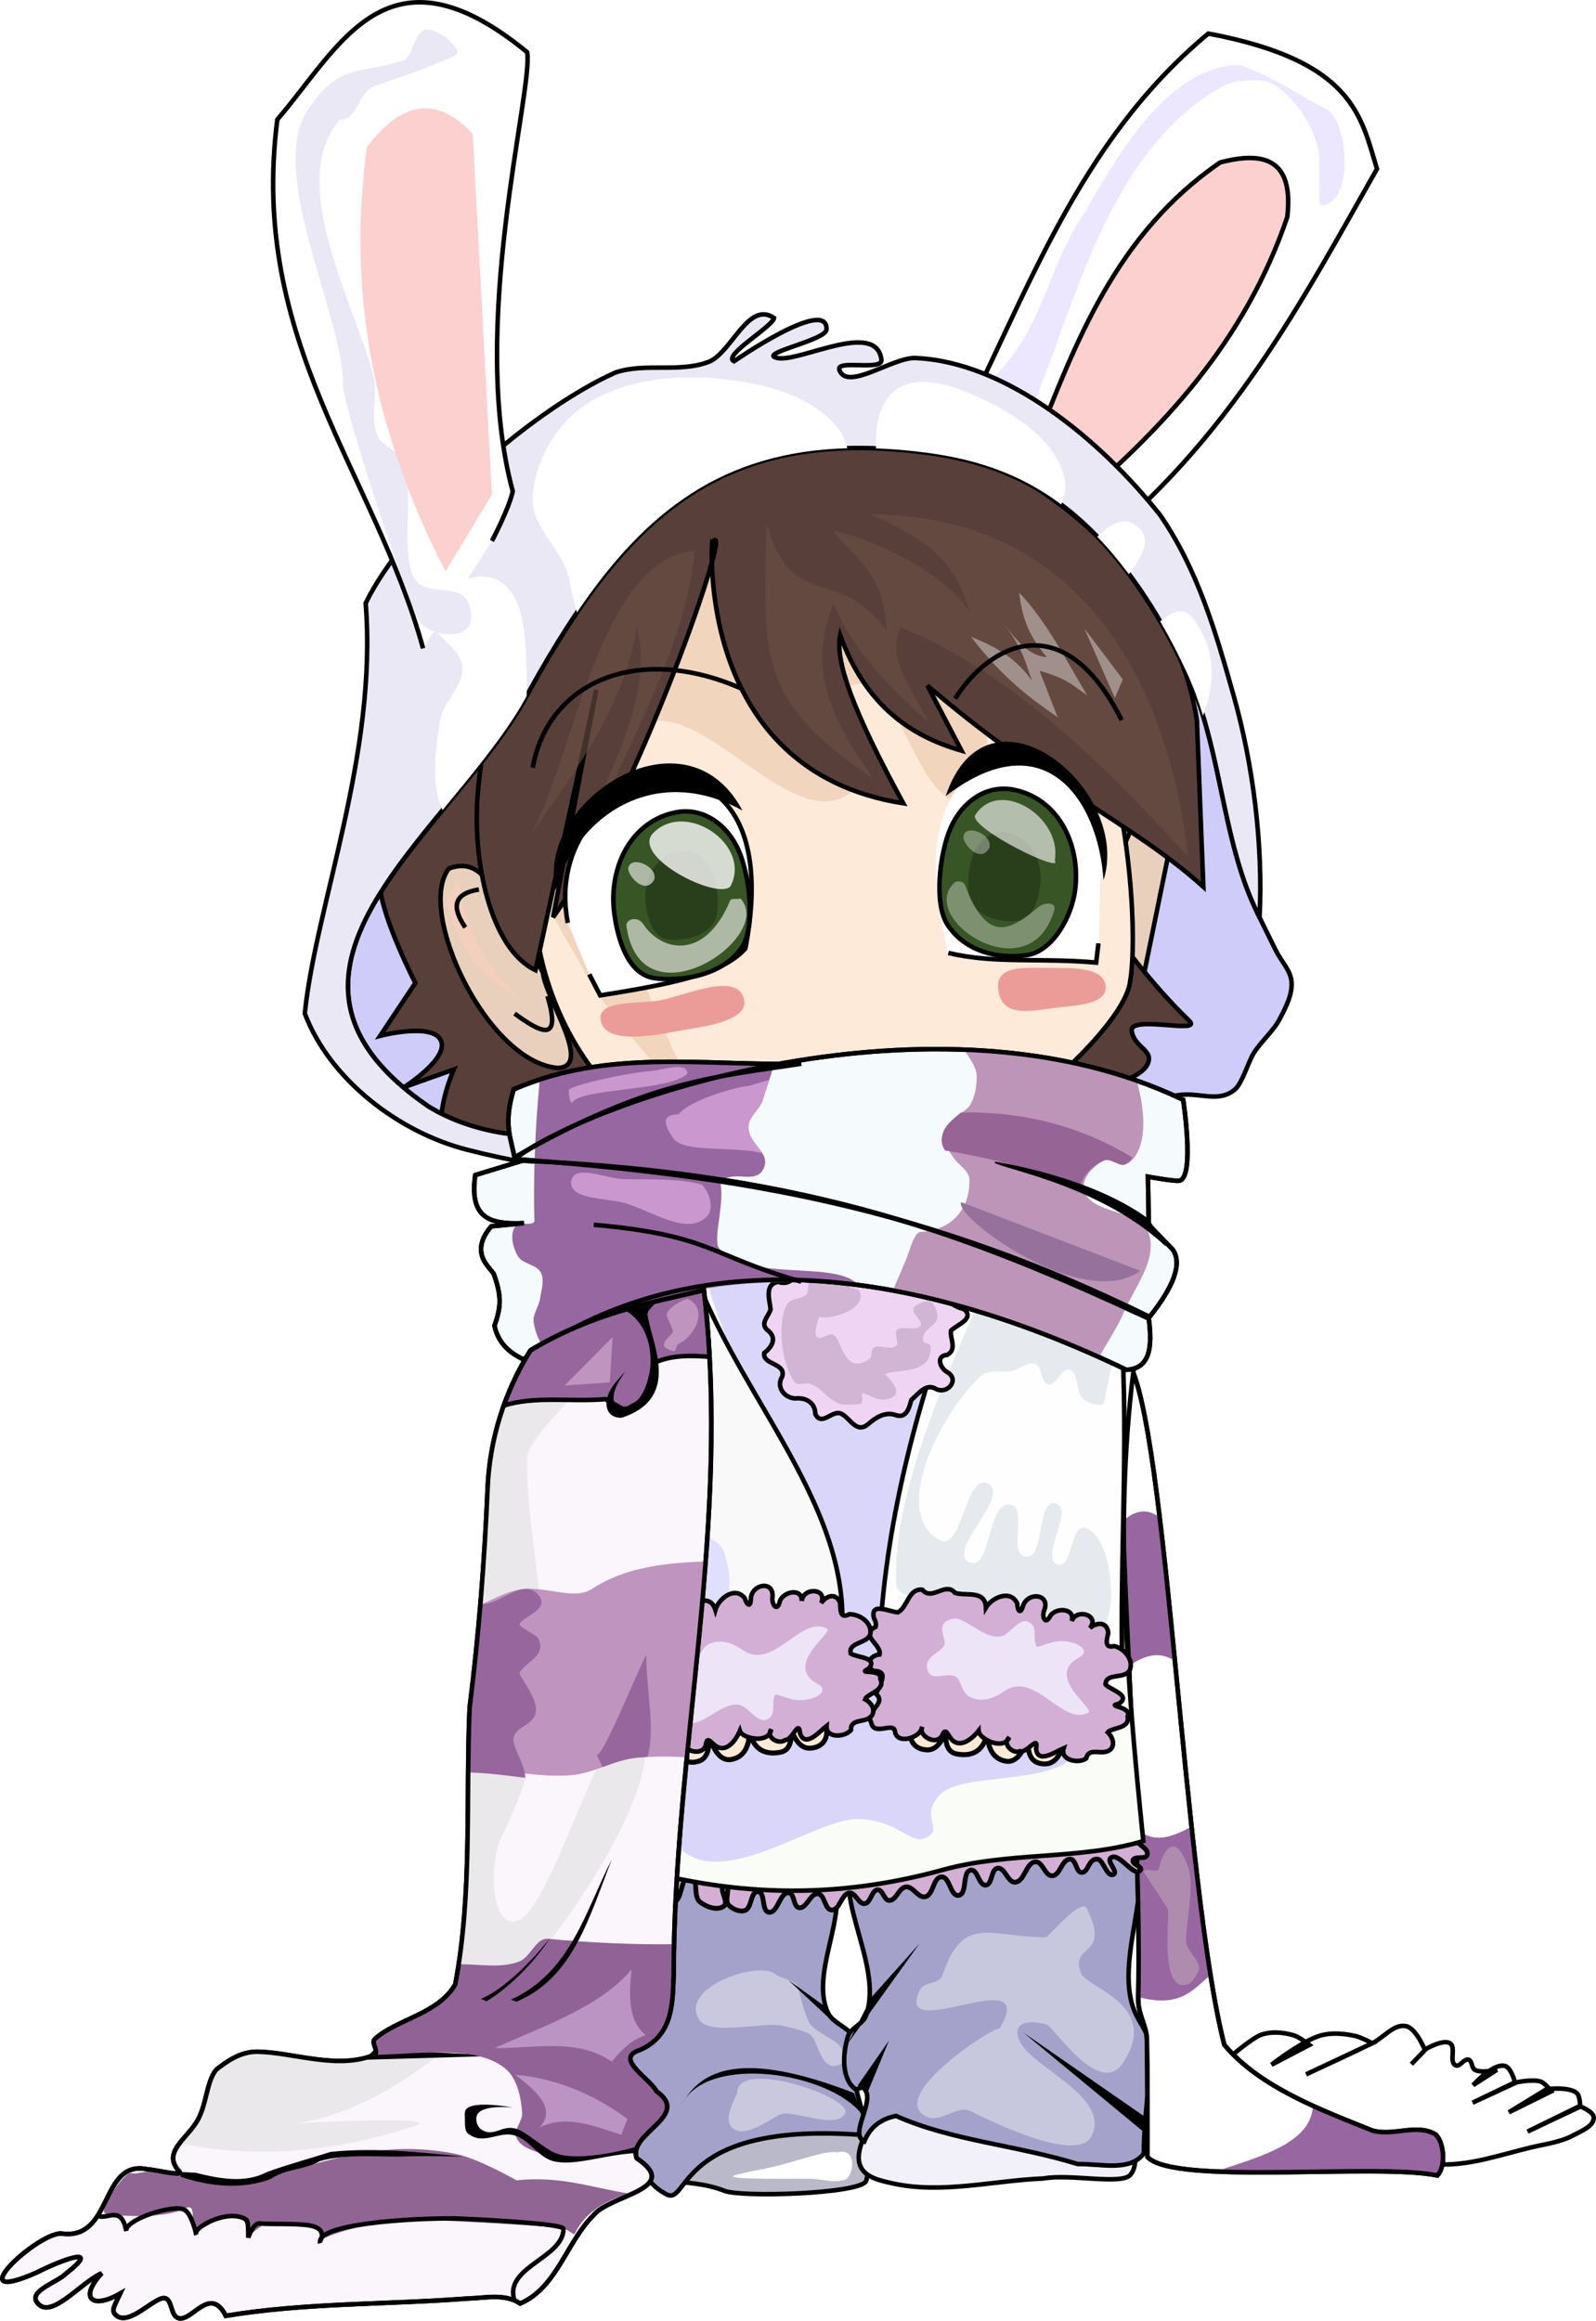 <?xml version="1.0" encoding="UTF-8" standalone="no"?>
<!-- Created with Inkscape (http://www.inkscape.org/) -->

<svg
   xmlns:dc="http://purl.org/dc/elements/1.1/"
   xmlns:cc="http://creativecommons.org/ns#"
   xmlns:rdf="http://www.w3.org/1999/02/22-rdf-syntax-ns#"
   xmlns:svg="http://www.w3.org/2000/svg"
   xmlns="http://www.w3.org/2000/svg"
   xmlns:sodipodi="http://sodipodi.sourceforge.net/DTD/sodipodi-0.dtd"
   xmlns:inkscape="http://www.inkscape.org/namespaces/inkscape"
   width="352.299"
   height="512.047"
   id="svg2"
   version="1.1"
   inkscape:version="0.48.3.1 r9886"
   sodipodi:docname="dibujo-20-2.svg">
  <defs
     id="defs4">
    <filter
       inkscape:collect="always"
       id="filter3801"
       x="-0.039"
       width="1.079"
       y="-0.29"
       height="1.58"
       color-interpolation-filters="sRGB">
      <feGaussianBlur
         inkscape:collect="always"
         stdDeviation="1.835"
         id="feGaussianBlur3803" />
    </filter>
    <filter
       inkscape:collect="always"
       id="filter3841"
       color-interpolation-filters="sRGB">
      <feGaussianBlur
         inkscape:collect="always"
         stdDeviation="0.567"
         id="feGaussianBlur3843" />
    </filter>
    <filter
       inkscape:collect="always"
       id="filter3845"
       x="-0.234"
       width="1.468"
       y="-0.261"
       height="1.522"
       color-interpolation-filters="sRGB">
      <feGaussianBlur
         inkscape:collect="always"
         stdDeviation="0.567"
         id="feGaussianBlur3847" />
    </filter>
    <filter
       inkscape:collect="always"
       id="filter3849"
       color-interpolation-filters="sRGB">
      <feGaussianBlur
         inkscape:collect="always"
         stdDeviation="0.567"
         id="feGaussianBlur3851" />
    </filter>
    <filter
       inkscape:collect="always"
       id="filter3905"
       color-interpolation-filters="sRGB">
      <feGaussianBlur
         inkscape:collect="always"
         stdDeviation="0.598"
         id="feGaussianBlur3907" />
    </filter>
  </defs>
  <sodipodi:namedview
     id="base"
     pagecolor="#ffffff"
     bordercolor="#666666"
     borderopacity="1.0"
     inkscape:pageopacity="0.0"
     inkscape:pageshadow="2"
     inkscape:zoom="0.5"
     inkscape:cx="-144.86056"
     inkscape:cy="456.10932"
     inkscape:document-units="px"
     inkscape:current-layer="layer2"
     showgrid="false"
     inkscape:window-width="1360"
     inkscape:window-height="742"
     inkscape:window-x="0"
     inkscape:window-y="0"
     inkscape:window-maximized="1"
     fit-margin-top="0"
     fit-margin-left="0"
     fit-margin-right="0"
     fit-margin-bottom="0" />
  <g
     inkscape:groupmode="layer"
     id="layer2"
     inkscape:label="Capa"
     style="display:inline"
     transform="translate(968.39,-236.161)">
    <g
       id="g4491"
       transform="translate(-1.514817e-6,9.5060955e-8)">
      <path
         sodipodi:nodetypes="cccc"
         transform="translate(76.61,246.041)"
         inkscape:connector-curvature="0"
         id="path4485"
         d="M -804.43,111.706 C -773.561,87.225 -757.736,56.758 -741.048,27.388 -744.61,15.709 -746.238,3.563 -778.275,-2.474 -807.371,21.709 -818.217,55.215 -834.386,86.785"
         style="fill:#ffffff;fill-opacity:1;stroke:#000000;stroke-width:1px;stroke-linecap:butt;stroke-linejoin:miter;stroke-opacity:1" />
      <path
         sodipodi:nodetypes="ccccc"
         transform="translate(76.61,246.041)"
         inkscape:connector-curvature="0"
         id="path4487"
         d="m -816.708,88.907 c 9.213,-23.525 18.161,-47.201 41.012,-62.933 9.827,-2.591 16.311,-0.661 14.849,12.021 -9.393,27.612 -27.418,46.592 -47.376,63.64 z"
         style="fill:#fcd0ce;fill-opacity:1;stroke:#000000;stroke-width:1px;stroke-linecap:butt;stroke-linejoin:miter;stroke-opacity:1" />
      <path
         sodipodi:nodetypes="csssssccsc"
         transform="translate(76.61,246.041)"
         inkscape:connector-curvature="0"
         id="path4489"
         d="m -821,89.167 c 12.837,-27.419 18.307,-64.084 45.75,-80 2.079,-1.206 8.344,-1.953 10.75,-0.75 5.423,2.712 10.75,11.139 10.75,17.25 0,0.789 -0.228,9.75 0.25,9.75 7.576,0 6.152,-18.799 1.25,-21.25 -6.745,-3.372 -12.032,-7.344 -19.25,-9.75 -16.701,0.624 -27.637,21.811 -34.5,33.25 -7.838,11.757 -8.761,24.761 -19.25,35.25 -4.83,4.83 -2.154,14.649 4.25,16.25 z"
         style="fill:#ece6ff;fill-opacity:1;stroke:none" />
    </g>
    <g
       id="g3981"
       transform="translate(-1148.238,73.142)">
      <g
         id="g3963">
        <g
           id="g3953"
           transform="translate(429,-14.586)">
          <path
             sodipodi:nodetypes="csccsc"
             inkscape:connector-curvature="0"
             id="path3943"
             d="m -102.354,658.68 c 4.605,0.517 9.04,0.682 13.081,2.298 3.799,1.52 29.893,0.672 31.289,-2.121 0.797,-2.067 0.714,-10.64 0.193,-11.092 -2.896,-2.317 -43.051,3.195 -43.857,5.612 -0.521,1.563 -0.855,4.121 -0.707,5.303 z"
             style="fill:#bab9c9;fill-opacity:1;stroke:#000000;stroke-width:1px;stroke-linecap:butt;stroke-linejoin:miter;stroke-opacity:1" />
          <path
             sodipodi:nodetypes="cccccccc"
             inkscape:connector-curvature="0"
             id="path3925"
             d="m -66.998,589.207 c 7.374,7.87 -3.755,22.453 0.53,32.35 1.076,2.486 4.589,3.251 5.834,5.657 -1.713,8.147 2.433,17.048 3.359,21.567 -43.095,-3.705 -39.642,16.028 -44.901,12.905 -9.069,-4.774 -8.484,-18.995 -9.723,-29.168 -1.887,-15.491 -8.173,-36.556 3.712,-46.669 10.491,-8.927 31.77,-6.693 41.189,3.359 z"
             style="fill:#a4a2ca;fill-opacity:1;stroke:#000000;stroke-width:1px;stroke-linecap:butt;stroke-linejoin:miter;stroke-opacity:1" />
          <g
             style="stroke:none"
             id="g3949">
            <path
               style="fill:#c9c8de;fill-opacity:1;stroke:none"
               d="m -78.135,613.072 c -4.114,-2.828 -21.31,3.213 -16.617,10.253 2.365,3.548 14.481,0.261 18.385,1.237 1.999,0.5 4.042,0.872 5.834,1.768 2.098,1.049 2.383,8.973 6.894,6.718 1.055,-0.528 0.55,-2.416 0.177,-3.536 -0.556,-1.667 -6.047,-3.609 -7.071,-5.657 -1.33,-2.66 -1.703,-5.286 -2.652,-8.132 -0.407,-1.22 -3.861,-1.563 -4.95,-2.652 z"
               id="path3937"
               inkscape:connector-curvature="0" />
            <path
               style="fill:#c9c8de;fill-opacity:1;stroke:none"
               d="m -86.444,639.412 c -1.131,2.613 -3.162,6.318 -0.707,7.955 2.718,1.812 7.661,-1.975 10.076,-3.182 2.796,-1.398 12.514,3.61 14.496,-0.354 1.692,-3.385 -23.865,-12.261 -23.865,-4.419 z"
               id="path3939"
               inkscape:connector-curvature="0" />
          </g>
          <path
             sodipodi:nodetypes="csssc"
             inkscape:connector-curvature="0"
             id="path3941"
             d="m -64.347,652.493 c -2.913,-0.493 -9.614,2.303 -15.442,3.495 -8.84,1.808 -14.292,2.457 9.432,2.339 2.426,-0.012 5.2,1.036 7.778,0.177 1.79,-0.597 2.883,-7.173 -1.768,-6.01 z"
             style="fill:#ffffff;fill-opacity:1;stroke:none" />
          <path
             sodipodi:nodetypes="ccc"
             inkscape:connector-curvature="0"
             id="path3945"
             d="m -64.347,624.563 -10.783,-10.076 8.839,6.364"
             style="fill:#000000;fill-opacity:1;stroke:none" />
          <path
             sodipodi:nodetypes="ccc"
             inkscape:connector-curvature="0"
             id="path3947"
             d="m -58.867,644.185 c -6.884,-9.282 -34.047,-13.621 -39.775,-2.298 4.266,-7.674 13.167,-12.102 38.007,-2.475"
             style="fill:#000000;fill-opacity:1;stroke:none" />
        </g>
        <g
           id="g3916">
          <path
             sodipodi:nodetypes="sssccsss"
             inkscape:connector-curvature="0"
             id="path3895"
             d="m 371.477,631.476 c -0.752,3.197 -3.071,6.791 -1.591,9.723 1.164,2.306 4.374,2.969 6.894,3.536 10.871,2.443 22.278,-0.606 33.411,-1.061 5.773,-1.065 16.899,1.418 19.092,-0.707 1.765,-1.903 1.335,-5.807 -0.354,-7.778 -12.204,-14.242 -39.026,-20.711 -55.154,-11.137 -2.228,1.322 -1.704,4.903 -2.298,7.425 z"
             style="fill:#f2f1f9;fill-opacity:1;stroke:#000000;stroke-width:1px;stroke-linecap:butt;stroke-linejoin:miter;stroke-opacity:1" />
          <path
             sodipodi:nodetypes="ccccccccccccc"
             inkscape:connector-curvature="0"
             id="path3116"
             d="m 369.882,569.627 c -8.434,9.514 5.386,26.147 1.125,38.125 -0.683,1.92 -3.414,2.673 -4,4.625 -1.112,3.703 -1.483,9.041 1.5,11.5 0.515,0.425 1.511,-0.58 2,-0.125 2.869,2.667 -3.416,10.076 0.125,11.75 1.405,-3.491 4.059,-5.051 7,-5.625 12.324,5.49 26.652,6.441 40.125,10.625 5.151,-0.116 11.431,1.757 14.573,-2.327 0.029,-10.093 2.036,-18.577 1.177,-24.673 -1.031,-3.636 -2.634,-4.519 -3.723,-8.138 -3.818,-12.689 7.577,-31.99 -2.152,-40.987 -14.191,-13.124 -44.927,-9.214 -57.75,5.25 z"
             style="fill:#a4a2ca;fill-opacity:1;stroke:#000000;stroke-width:1px;stroke-linecap:butt;stroke-linejoin:miter;stroke-opacity:1" />
          <path
             inkscape:connector-curvature="0"
             id="path3118"
             d="m 367.058,613.798 15.733,-21.92 -10.607,11.844"
             style="fill:#000000;fill-opacity:1;stroke:none" />
          <path
             inkscape:connector-curvature="0"
             id="path3888"
             d="m 432.112,633.244 -26.34,-21.744 27.047,18.738"
             style="fill:#000000;fill-opacity:1;stroke:none" />
          <path
             sodipodi:nodetypes="ccc"
             inkscape:connector-curvature="0"
             id="path3890"
             d="m 371.477,624.405 4.596,-11.137 -6.894,9.899"
             style="fill:#000000;fill-opacity:1;stroke:none" />
          <path
             inkscape:connector-curvature="0"
             id="path3892"
             d="m 400.469,610.617 c -1.075,-0.566 -22.552,13.333 -17.324,18.562 3.488,3.488 7.619,-2.024 10.96,-0.354 4.713,2.357 23.614,11.638 26.693,5.48 4.289,-8.577 -12.871,-14.959 -15.733,-20.683 -2.485,-4.97 2.927,-4.858 5.834,-3.889 1.57,0.523 11.67,16.172 16.794,8.485 8.542,-12.813 -7.884,-16.528 -9.192,-19.799 -2.689,-6.721 6.751,-3.292 1.237,-14.319 -1.234,-2.468 -8.534,6.364 -9.016,6.364 -12.202,0 -18.273,-5.285 -22.804,8.309 -0.704,2.113 -4.097,1.476 -4.95,3.182 -6.427,12.855 26.777,-6.798 17.501,8.662 z"
             style="fill:#c7c8dd;fill-opacity:1;stroke:none" />
        </g>
      </g>
      <g
         transform="translate(426.771,-16.03)"
         id="g3991">
        <g
           id="g3972"
           style="fill:#ffffff;fill-opacity:1">
          <path
             id="path3172"
             d="M 71.406,656.615 C 78.051,656.721 84.533,654.408 91,652.862 c 3.206,-0.767 6.612,-1.16 9.5,-2.75 1.707,-0.94 4.424,-1.927 4.375,-3.875 -0.033,-1.334 -3.125,-2.5 -3.125,-2.5 l -11.5,5.625 11.625,-5.5 c 0,0 0.019,-2.314 -0.75,-3 -1.662,-1.483 -6.625,-0.875 -6.625,-0.875 l -8.375,5.125 9.375,-4.625 c 0,0 -1.287,-1.755 -2.25,-2.125 -1.673,-0.643 -5.375,0.125 -5.375,0.125 l -9.75,4.5 9.375,-4.5 c 0,0 -0.867,-3.294 -2.25,-3.625 -2.655,-0.635 -7,4.25 -7,4.25 l 5.25,-3.375 c 0,0 -3.458,0.795 -4.875,0 -0.767,-0.43 -0.537,-1.985 -1.375,-2.25 -0.996,-0.315 -1.936,1.709 -2.875,1.25 -1.507,-0.737 0.186,-4.008 -1.25,-4.875 -1.54,-0.93 -5.25,1.25 -5.25,1.25 l -3.25,3.375 3,-3.125 c 0,0 -1.953,-4.763 -4.125,-5.25 -2.727,-0.612 -4.985,2.53 -7.5,3.75 -4.847,2.351 -14.625,6.875 -14.625,6.875 L 56,629.862 c 0,0 -2.504,-1.337 -3.875,-1.625 -2.406,-0.505 -4.998,-0.753 -7.375,-0.125 -4.118,1.088 -11,6.5 -11,6.5 l 8.375,-4.375 c 0,0 -2.189,-1.746 -3.5,-2.125 -2.282,-0.66 -4.883,-0.909 -7.125,-0.125 -2.223,0.777 -8.091,5.762 -9.678,7.545"
             style="fill:#ffffff;fill-opacity:1;stroke:#000000;stroke-width:1px;stroke-linecap:butt;stroke-linejoin:miter;stroke-opacity:1"
             inkscape:connector-curvature="0"
             sodipodi:nodetypes="cssccccscccscccsccsssscccssccssccssc" />
          <path
             sodipodi:nodetypes="ccccccssc"
             inkscape:connector-curvature="0"
             id="path3153"
             d="m 2.121,479.606 c 8.523,13.219 12.196,115.52 21.213,150.614 7.899,9.473 21.944,14.589 32.704,18.915 4.649,1.316 9.855,-1.656 13.965,0.884 1.943,1.867 2.187,7.186 0.354,9.016 -13.619,-2.786 -58.05,2.255 -63.993,-4.066 -0.006,-7.914 0.055,-16.598 -0.131,-25.998 -0.059,-2.985 -1.966,-5.509 -1.899,-8.847 C 5.3,572.05 -2.344,497.837 2.121,479.606 z"
             style="fill:#ffffff;fill-opacity:1;stroke:#000000;stroke-width:1px;stroke-linecap:butt;stroke-linejoin:miter;stroke-opacity:1" />
        </g>
        <path
           inkscape:connector-curvature="0"
           style="fill:none;stroke:#000000;stroke-width:1px;stroke-linecap:butt;stroke-linejoin:miter;stroke-opacity:1"
           d="m 71.406,656.615 c 0,0 0,0 0,0"
           id="path3157" />
        <g
           id="g3976"
           style="stroke:none">
          <path
             id="path3179"
             d="m 15.5,582.375 c -3.917,2.084 -7.787,3.433 -11.375,0.25 l -0.281,0.031 c 0.457,13.091 0.717,25.828 0.5,37.125 L 4.625,619.75 c 9.187,2.354 11.835,-1.832 15.625,-4.875 l 0.031,-0.031 C 18.776,605.47 17.401,594.346 16.125,582.531 L 15.5,582.375 z"
             style="fill:#9866a1;fill-opacity:1;stroke:none"
             inkscape:connector-curvature="0" />
          <path
             id="path3174"
             d="M 42.969,643.719 42.875,643.75 c -0.395,7.735 -10.445,10.808 -20.25,14 l 0.656,0.469 c 15.896,0.518 38.11,-1.019 47.062,0.812 1.833,-1.83 1.599,-7.133 -0.344,-9 -4.11,-2.54 -9.319,0.41 -13.969,-0.906 -4.054,-1.63 -8.58,-3.361 -13.062,-5.406 z"
             style="fill:#9866a1;fill-opacity:1;stroke:none"
             inkscape:connector-curvature="0" />
          <path
             id="path3186"
             d="M 5.656,512.531 C 4.102,512.494 2.587,513.236 1.125,514.5 L 1,515.094 c 0.289,9.589 0.754,20.367 1.281,31.562 4.554,-3.235 7.466,-2.734 9.969,-1.281 l 0.125,-0.094 C 11.278,534.155 10.205,523.386 9.062,513.875 7.889,512.987 6.768,512.558 5.656,512.531 z"
             style="fill:#9866a1;fill-opacity:1;stroke:none"
             inkscape:connector-curvature="0" />
        </g>
        <path
           style="fill:#af8baf;fill-opacity:1;stroke:none"
           d="m 8.875,591.362 c -0.256,1.115 -2.867,-0.391 -3.375,0.625 -0.016,0.032 4.945,7.604 5.375,8.25 0.519,0.779 -2.092,18.781 4.375,16.625 0.944,-0.315 1.986,-2.097 2.375,-2.875 0.958,-1.916 -2.75,-4.474 -2.75,-6.75 0,-4.128 1.923,-12.04 0.5,-16.125 -2.936,-8.43 -5.628,-3.554 -6.5,0.25 z"
           id="path3184"
           inkscape:connector-curvature="0"
           sodipodi:nodetypes="scssssss" />
        <path
           sodipodi:nodetypes="ccccccssc"
           inkscape:connector-curvature="0"
           id="path3987"
           d="m 2.121,479.606 c 8.523,13.219 12.196,115.52 21.213,150.614 7.899,9.473 21.944,14.589 32.704,18.915 4.649,1.316 9.855,-1.656 13.965,0.884 1.943,1.867 2.187,7.186 0.354,9.016 -13.619,-2.786 -58.05,2.255 -63.993,-4.066 -0.006,-7.914 0.055,-16.598 -0.131,-25.998 -0.059,-2.985 -1.966,-5.509 -1.899,-8.847 C 5.3,572.05 -2.344,497.837 2.121,479.606 z"
           style="fill:none;stroke:#000000;stroke-width:1px;stroke-linecap:butt;stroke-linejoin:miter;stroke-opacity:1" />
      </g>
      <g
         id="g3210">
        <path
           style="fill:#d3afd5;fill-opacity:1;stroke:#000000;stroke-width:1.054px;stroke-linecap:butt;stroke-linejoin:miter;stroke-opacity:1"
           d="m 314.518,571.052 c -2.532,2.607 -3.039,9.984 0.48,10.891 3.223,0.831 1.887,-8.762 5.206,-8.519 3.226,0.236 0.569,9.016 3.803,8.928 2.305,-0.062 0.059,-6.578 2.363,-6.5 2.34,0.08 -0.365,6.372 1.946,6.75 2.25,0.368 1.629,-5.91 3.892,-5.625 1.984,0.25 0.549,4.344 2.085,5.625 1.399,1.167 3.968,2.098 5.383,0.95 1.133,-0.92 -1.479,-4.265 0.139,-4.375 1.549,-0.106 -0.157,3.049 0.834,4.125 0.823,0.894 2.401,1.644 3.614,1.25 1.61,-0.523 1.216,-4.273 2.906,-4.165 1.705,0.108 0.689,4.268 2.376,4.54 2.024,0.327 2.382,-4.48 4.422,-4.275 1.318,0.133 0.943,3.052 2.249,3.275 1.706,0.292 2.477,-3.269 4.195,-3.061 1.546,0.187 1.453,3.49 3.008,3.576 1.818,0.1 2.137,-3.638 3.953,-3.768 1.356,-0.097 1.969,2.493 3.322,2.364 1.399,-0.134 1.503,-3.011 2.907,-3.053 1.145,-0.034 1.369,2.302 2.513,2.343 1.585,0.057 2.126,-2.823 3.703,-2.986 1.585,-0.163 2.695,2.502 4.255,2.179 1.857,-0.384 1.723,-4.338 3.619,-4.391 1.847,-0.051 1.928,4.344 3.756,4.075 2.04,-0.3 0.673,-5.225 2.707,-5.562 1.534,-0.254 1.737,3.446 3.286,3.311 1.516,-0.132 1.102,-3.529 2.608,-3.747 1.637,-0.237 2.222,3.19 3.873,3.101 2.122,-0.114 2.398,-4.404 4.521,-4.494 1.594,-0.068 2.074,3.136 3.668,3.073 1.738,-0.069 2.013,-3.336 3.723,-3.657 1.613,-0.302 1.42,2.838 2.757,2.925 1.54,0.101 1.469,-3.201 3.587,-2.927 1.204,0.156 2.052,4.105 3.475,3.352 1.084,-0.574 -1.579,-2.857 -0.624,-3.626 1.84,-1.483 5.152,4.552 6.571,2.662 0.542,-0.721 -1.917,-1.256 -1.675,-2.125 0.301,-1.081 2.858,-0.104 3.149,-1.188 0.398,-1.481 -2.056,-2.29 -2.912,-3.562 -0.543,-0.807 -0.529,-2.122 -1.396,-2.562 -6.752,-3.427 -14.935,2.713 -22.515,3 -4.406,0.167 -9.189,-2.392 -13.203,-0.75 -1.594,0.652 -1.62,3.065 -3.197,3.75 -22.613,9.825 -57.833,-19.139 -75.329,-1.125 z"
           id="path3986"
           inkscape:connector-curvature="0"
           sodipodi:nodetypes="aaaaaaaaaaaaaaaaaaaaaaaaaaaaaaaasasaaaaaaaaaaa" />
        <path
           style="fill:#fafcf8;fill-opacity:1;stroke:#000000;stroke-width:1px;stroke-linecap:butt;stroke-linejoin:miter;stroke-opacity:1"
           d="m 306.354,450.084 c 62.633,-22.69 90.818,-1.946 124.097,12.374 -4.861,35.172 -1.893,70.946 1.768,106.773 -14.11,4.217 -29.516,2.293 -44.222,6.345 -22.578,6.221 -47.037,6.937 -75.986,-2.809 z"
           id="path4518"
           inkscape:connector-curvature="0"
           sodipodi:nodetypes="cccscc" />
        <path
           style="fill:#dad6f9;fill-opacity:1;stroke:none"
           d="m 330.5,571.362 c 10.042,8.289 29.817,-7.381 39,-7 9.183,0.381 11.277,6.045 15,4 3.723,-2.045 -1.949,-4.571 3,-9.5 4.949,-4.929 25.489,-1.698 30.5,-9.5 5.011,-7.802 -4.693,-17.346 -3,-23.5 1.693,-6.154 7.712,-5.607 9,-11.5 1.288,-5.893 -5.196,-14.532 -5,-21 0.196,-6.468 10.309,-3.105 5,-16.5 -5.309,-13.395 -44.786,-29.964 -60,-34.5 -15.214,-4.536 -20.422,-7.266 -26,-1.5 -5.578,5.766 4.299,15.846 2,22 -2.299,6.154 -9.99,5.393 -12.5,12 -2.51,6.607 3.861,17.941 2,25 -1.861,7.059 -10.388,8.936 -10.5,15.5 -0.112,6.564 8.208,8.041 11,17.5 2.792,9.459 -9.542,30.211 0.5,38.5 z"
           id="path3064"
           inkscape:connector-curvature="0"
           sodipodi:nodetypes="zzzzzzzzzzzzzzzzz" />
        <g
           id="g3846"
           transform="translate(426.232,-13.561)">
          <path
             sodipodi:nodetypes="ccccc"
             inkscape:connector-curvature="0"
             id="path3842"
             d="m -96.271,445.743 c 5.5,30.916 34.869,56.537 35.814,86.542 l -48.437,16.617 c -15.688,-27.723 -20.259,-67.06 -18.172,-100.538 z"
             style="fill:#f9f9f9;fill-opacity:1;stroke:#000000;stroke-width:1px;stroke-linecap:butt;stroke-linejoin:miter;stroke-opacity:1" />
          <path
             sodipodi:nodetypes="cccccccccccccccc"
             inkscape:connector-curvature="0"
             id="path3844"
             d="m -103.706,491.505 c 3.092,-3.78 12.702,6.663 14.496,2.121 1.897,-4.804 -13.639,-3.754 -12.728,-8.839 0.665,-3.714 10.35,0.895 10.96,-2.828 0.977,-5.968 -16.252,-3.944 -15.203,-9.899 0.903,-5.124 14.771,1.649 15.203,-3.536 0.636,-7.634 -13.58,-9.484 -21.213,-8.839 -8.139,1.723 -5.397,1.947 -6.718,4.243 -4.879,8.485 -1.068,19.557 -1.061,29.345 0.01,12.501 19.332,22.989 19.914,35.477 0.297,6.367 -6.253,8.901 -0.354,11.314 8.262,3.38 12.074,-2.015 14.496,-10.607 1.032,-3.662 0.51,-7.002 -0.707,-10.607 -1.778,-5.267 -23.411,-8.972 -20.268,-13.556 1.533,-2.236 6.572,2.217 8.132,0 2.81,-3.994 -8.042,-10.009 -4.95,-13.789 z"
             style="fill:#e0dffe;fill-opacity:1;stroke:none" />
        </g>
        <g
           id="g3838"
           transform="translate(425.875,-14.125)">
          <path
             sodipodi:nodetypes="ccccc"
             inkscape:connector-curvature="0"
             id="path3834"
             d="m -32,455.362 c -9.475,25.033 -17.252,50.665 -19.5,78.25 l 53.125,8.25 c -0.349,-27.5 2.013,-55 -1.125,-82.5 z"
             style="fill:#fefefe;fill-opacity:1;stroke:#000000;stroke-width:1px;stroke-linecap:butt;stroke-linejoin:miter;stroke-opacity:1" />
          <path
             sodipodi:nodetypes="aaaaaasssssaaaaaaaaa"
             inkscape:connector-curvature="0"
             id="path3836"
             d="m -29.5,480.737 c 1.707,-1.574 4.611,-0.61 6.875,-1.125 1.736,-0.394 3.458,-2.125 5.125,-1.5 1.667,0.625 1.129,4.155 2.875,4.5 1.849,0.365 2.8,-3.718 4.625,-3.25 2.383,0.611 1.218,5.238 3.25,6.625 1.243,0.849 4.281,1.864 4.5,0.375 0.758,-5.155 6.081,-23.99 1,-21.5 -7.182,3.52 -25.855,-9.304 -27.5,-3.875 -2.185,7.21 -21.192,43.542 -19.375,66.125 0.403,5.014 28.189,3.191 42.375,10.25 6.905,3.436 6.614,-20.832 -0.75,-23.125 -3.215,-1.001 -2.783,9.118 -6,8.125 -4.303,-1.329 3.876,-12.438 -0.5,-13.5 -4.369,-1.061 -2.158,12.261 -6.625,11.75 -3.969,-0.454 0.566,-10.845 -3.375,-11.5 -5.132,-0.852 -4.251,14.873 -9,12.75 -5.426,-2.426 9.319,-14.723 4,-17.375 -4.87,-2.428 -5.651,14.969 -10.5,12.5 -11.094,-5.65 -0.153,-27.811 9,-36.25 z"
             style="fill:#e6e9ee;fill-opacity:1;stroke:none" />
        </g>
        <g
           id="g4445"
           transform="translate(19.056,-51.448)">
          <path
             style="fill:#efd5f3;fill-opacity:1;stroke:#000000;stroke-width:1px;stroke-linecap:butt;stroke-linejoin:miter;stroke-opacity:1"
             d="m 341.375,494.237 c -1.491,-1.022 -5.198,-3.243 -5.644,-0.191 1.571,2.254 -0.956,4.119 -3.105,3.254 -3.199,0.451 -1.943,4.01 -1.729,6.077 -0.571,1.778 -2.601,3.233 -0.394,4.811 1.881,1.732 0.505,3.616 -1.007,4.81 -0.448,2.661 4.922,2.156 3.949,5.229 -1.402,2.257 0.502,4.749 2.95,4.788 2.299,-0.256 4.375,0.983 4.367,3.444 1.412,2.833 3.679,-0.921 5.66,-0.103 2.029,0.919 3.396,4.609 6.043,2.288 1.642,-1.407 3.671,-2.732 5.939,-1.99 2.477,0.938 3.065,-1.543 3.547,-3.287 1.613,-1.4 3.297,-3.85 5.526,-2.397 2.539,1.159 5.209,-2.126 2.402,-3.768 -1.571,-0.85 -2.575,-3.595 -0.058,-3.783 2.38,-1.18 0.568,-3.824 0.888,-5.361 1.216,-1.259 5.251,-2.556 2.973,-4.687 -2.334,-0.672 -4.969,-2.09 -4.162,-4.95 -0.134,-2.442 -3.168,-1.94 -3.455,-4.322 -0.787,-2.152 -2.975,-2.04 -4.38,-0.793 -2.747,0.099 -1.714,-5.387 -5.122,-4.158 -1.994,1.099 -4.645,2.604 -6.298,0.121 -1.53,-1.361 -4.481,-0.399 -3.959,1.907 -2.469,0.808 -4.013,-2.975 -6.519,-1.869 -2.672,1.65 1.451,3.191 1.588,4.93 z"
             id="path3067"
             inkscape:connector-curvature="0" />
          <path
             style="fill:#d2b4d5;fill-opacity:1;stroke:none"
             d="m 341.625,504.987 c 2.705,0.867 10.74,-1.894 8.875,-5.625 -0.343,-0.686 -2.11,-0.567 -2.25,-1.125 -0.115,-0.46 0.857,-1.884 0.625,-2 -1.516,-0.758 -2.94,1.022 -4,1.375 -1.747,0.582 -2.669,-1.319 -4.375,-0.75 -2.171,0.724 -0.832,2.332 -1.75,3.25 -1.122,1.122 -3.485,0.595 -4.375,2.375 -2.014,4.027 -1.115,13.013 1.875,17 0.591,0.788 2.412,-0.029 3.25,0.25 2.811,0.937 3.958,3.569 6.75,4.5 0.738,0.246 3.922,0.227 4.625,-0.125 0.687,-0.344 -0.229,-2.493 0.5,-2.25 2.332,0.777 3.347,1.968 5.875,1.125 3.718,-1.239 -1.275,-5.325 -1.125,-5.375 3.649,-1.216 10.125,0.075 10.125,-5.875 0,-1.292 -2.336,-0.368 -1.625,-2.5 0.818,-2.453 4.543,-2.415 2.5,-6.5 -1.037,-2.075 -2.926,-1.008 -4.25,-0.125 -1.944,1.296 2.46,3.569 0.875,4.625 -1.17,0.78 -3.191,-0.061 -4.5,0.375 -1.604,0.535 0.186,2.939 -0.625,3.75 -1.141,1.141 -3.444,-0.278 -4.75,0.375 -1.228,0.614 -0.212,1.933 -1.25,2.625 -5.611,3.741 -5.918,-4.396 -7.875,-5.375 -1.109,-0.555 -2.829,1.296 -3.625,0.5 -0.845,-0.845 0.234,-3.702 0.5,-4.5 z"
             id="path3069"
             inkscape:connector-curvature="0" />
        </g>
        <g
           id="g3862"
           transform="translate(426.25,-14.25)">
          <path
             sodipodi:nodetypes="sscscscssss"
             inkscape:connector-curvature="0"
             id="path3860"
             d="m -44.75,557.362 c -1.576,2.632 -0.579,5.862 2.971,6 3.344,0.13 4.424,-5.25 4.424,-5.25 0,0 -1.356,5.433 2.039,6.125 6.803,1.386 6.924,-5.5 6.924,-5.5 0,0 -0.761,6.383 4.071,7.125 3.935,0.604 5.2,-7 5.2,-7 0,0 -1.578,6.3 1.921,7.375 4.103,1.26 5.663,-3.009 5.791,-6.625 0.067,-1.883 -1.859,-3.84 -3.932,-4.625 -9.718,-3.679 -24.669,-5.544 -29.41,2.375 z"
             style="fill:#ffead5;fill-opacity:1;stroke:#000000;stroke-width:1.1px;stroke-linecap:butt;stroke-linejoin:miter;stroke-opacity:1" />
          <path
             inkscape:connector-curvature="0"
             id="path3850"
             d="m -53.5,534.237 c -0.882,-3.685 3.767,-1.186 5.335,-1.232 2.181,-1.23 2.313,-5.371 5.378,-4.97 2.106,2.561 5.13,-1.878 7.182,0.68 2.445,0.796 6.683,-0.71 6.834,3.238 1.305,-2.171 5.465,-4.122 6.928,-0.847 0.021,1.482 0.687,2.536 1.272,0.457 1.05,-3.145 6.15,-2.652 4.648,1.035 -0.549,1.451 0.278,3.393 1.39,1.147 1.232,-1.848 5.535,-1.704 4.695,1.203 1.079,-2.945 6.326,-1.245 4.016,1.534 1.547,-1.333 3.82,-1.436 4.061,1.084 -0.32,1.381 -0.977,3.468 1.306,2.888 2.162,0.521 4.289,2.893 3.475,5.193 -0.93,2.276 -5.352,0.539 -5.386,3.278 0.988,1.183 5.829,2.375 2.927,4.261 -3.065,0.575 2.976,0.574 1.961,2.779 0.515,2.86 -3.582,2.409 -4.408,3.521 1.616,1.478 1.782,4.134 -0.927,4.377 -1.57,0.096 -3.379,-0.626 -3.824,1.39 -1.695,1.225 -5.843,0.396 -4.973,-2.258 -1.757,0.734 -5.791,3.6 -6.085,0.09 0.605,-3.229 -1.983,1.031 -3.538,0.574 -1.74,0.693 -4.015,-1.78 -2.402,-3.026 -1.289,2.979 -6.689,0.309 -6.755,-1.481 -1.154,1.475 -3.616,3.699 -5.546,2.28 -1.145,-0.757 -1.626,-3.529 -2.525,-1.181 -1.472,2.361 -5.329,-0.2 -4.396,-1.913 -0.234,2.285 -5.528,4.01 -5.981,0.999 -0.317,-2.353 -4.674,1.163 -5.256,-2.016 -1.468,-2.613 3.517,-4.057 1.097,-6.283 0.529,-1.825 3.104,-5.068 -0.435,-5.087 -2.528,-1.044 -0.858,-3.477 1.19,-3.644 0.51,-2.134 -4.534,-4.248 -0.872,-6.089 0.184,-0.676 -0.068,-1.387 -0.386,-1.98 z"
             style="fill:#d3afd5;fill-opacity:1;stroke:#000000;stroke-width:1px;stroke-linecap:butt;stroke-linejoin:miter;stroke-opacity:1" />
          <path
             inkscape:connector-curvature="0"
             id="path3856"
             d="m -35.25,534.362 c -5.577,0.373 -1.927,4.766 -2.75,6 -1.213,1.82 -4.626,2.496 -3.625,5.5 0.84,2.519 4.219,0.36 6,1.25 1.736,0.868 1.073,3.899 4,4.875 2.665,0.888 5.139,-0.341 7,-1.625 6.601,-4.557 12.912,7.959 18.5,4.75 1.439,-0.827 -9.728,-8.012 -2.125,-12.125 2.932,-1.586 -0.443,-3.625 -3.875,-3.635 -2.524,-0.008 -5.232,1.672 -5.5,1.135 -0.921,-1.841 0.473,-4.263 -1.75,-5.375 -1.878,-0.939 -4.071,2.428 -5.5,3 -3.39,1.356 -7.124,-2.937 -10.375,-3.75 z"
             style="fill:#ede4f7;fill-opacity:1;stroke:none"
             sodipodi:nodetypes="csssssssssssc" />
        </g>
        <g
           id="g4028"
           transform="translate(-1.375,-0.375)">
          <path
             style="fill:#ffead5;fill-opacity:1;stroke:#000000;stroke-width:1.1px;stroke-linecap:butt;stroke-linejoin:miter;stroke-opacity:1"
             d="m 362.988,543.112 c 1.576,2.632 0.579,5.862 -2.971,6 -3.344,0.13 -4.424,-5.25 -4.424,-5.25 0,0 1.356,5.433 -2.039,6.125 -6.803,1.386 -6.924,-5.5 -6.924,-5.5 0,0 0.761,6.383 -4.071,7.125 -3.935,0.604 -5.2,-7 -5.2,-7 0,0 1.578,6.3 -1.921,7.375 -4.103,1.26 -5.663,-3.009 -5.791,-6.625 -0.067,-1.883 1.859,-3.84 3.932,-4.625 9.718,-3.679 24.669,-5.544 29.41,2.375 z"
             id="path3961"
             inkscape:connector-curvature="0"
             sodipodi:nodetypes="sscscscssss" />
          <path
             style="fill:#d3afd5;fill-opacity:1;stroke:#000000;stroke-width:1px;stroke-linecap:butt;stroke-linejoin:miter;stroke-opacity:1"
             d="m 315.82,527.143 c -1.797,-3.336 3.337,-2.111 4.841,-2.558 1.793,-1.748 0.859,-5.784 3.925,-6.182 2.692,1.936 4.478,-3.13 7.116,-1.183 2.568,0.142 6.278,-2.398 7.435,1.379 0.705,-2.433 4.227,-5.385 6.48,-2.594 0.4,1.427 1.314,2.276 1.347,0.116 0.209,-3.309 5.265,-4.139 4.758,-0.191 -0.158,1.544 1.138,3.209 1.638,0.753 0.718,-2.102 4.913,-3.066 4.846,-0.04 0.289,-3.123 5.796,-2.824 4.274,0.453 1.154,-1.685 3.324,-2.367 4.203,0.007 0.045,1.417 -0.056,3.603 2.002,2.457 2.224,-0.05 4.887,1.697 4.69,4.129 -0.315,2.438 -5.035,1.892 -4.366,4.548 1.259,0.89 6.243,0.802 3.921,3.368 -2.815,1.341 3.024,-0.208 2.608,2.184 1.23,2.632 -2.845,3.247 -3.359,4.533 1.94,1.015 2.782,3.539 0.226,4.468 -1.493,0.495 -3.427,0.26 -3.341,2.324 -1.324,1.618 -5.547,1.88 -5.386,-0.908 -1.51,1.16 -4.676,4.964 -5.858,1.647 -0.243,-3.276 -1.652,1.505 -3.273,1.461 -1.504,1.115 -4.337,-0.691 -3.097,-2.31 -0.483,3.21 -6.387,2.013 -6.909,0.299 -0.737,1.722 -2.547,4.502 -4.776,3.625 -1.301,-0.438 -2.476,-2.994 -2.743,-0.495 -0.818,2.659 -5.203,1.172 -4.739,-0.723 0.359,2.269 -4.316,5.293 -5.525,2.498 -0.91,-2.193 -4.22,2.322 -5.597,-0.602 -2.089,-2.149 2.36,-4.823 -0.55,-6.354 0.043,-1.899 1.702,-5.694 -1.724,-4.806 -2.711,-0.361 -1.72,-3.141 0.217,-3.827 -0.054,-2.193 -5.471,-2.944 -2.404,-5.662 0.005,-0.701 -0.421,-1.323 -0.88,-1.815 z"
             id="path3964"
             inkscape:connector-curvature="0" />
          <path
             sodipodi:nodetypes="csssssssssssc"
             style="fill:#ede4f7;fill-opacity:1;stroke:none"
             d="m 334.664,543.52 c -5.577,-0.373 -1.927,-4.766 -2.75,-6 -1.213,-1.82 -4.626,-2.496 -3.625,-5.5 0.84,-2.519 4.219,-0.36 6,-1.25 1.736,-0.868 1.073,-3.899 4,-4.875 2.665,-0.888 5.139,0.341 7,1.625 6.601,4.557 12.912,-7.959 18.5,-4.75 1.439,0.827 -9.728,8.012 -2.125,12.125 2.932,1.586 -0.443,3.625 -3.875,3.635 -2.524,0.008 -5.232,-1.672 -5.5,-1.135 -0.921,1.841 0.473,4.263 -1.75,5.375 -1.878,0.939 -4.071,-2.428 -5.5,-3 -3.39,-1.356 -7.124,2.937 -10.375,3.75 z"
             id="path3966"
             inkscape:connector-curvature="0" />
        </g>
      </g>
      <g
         transform="translate(-1.061,-0.707)"
         id="g4471">
        <path
           style="fill:#cfccf9;fill-opacity:1;stroke:#000000;stroke-width:1px;stroke-linecap:butt;stroke-linejoin:miter;stroke-opacity:1"
           d="m 293,413.862 c -6.109,-0.839 -12.236,-2.787 -17.5,-6 -42.804,-29.275 2.817,-58.82 20.5,-88.5 21.525,-39.711 42.022,-61.342 87.5,-56 11.839,1.315 22.241,4.576 31.75,11.75 12.178,9.187 21.385,23.387 27.75,37.25 6.783,14.772 7.392,31.743 13,47 1.775,4.829 4.266,9.365 6.5,14 1.133,2.35 3.291,4.4 3.5,7 0.224,2.785 -1.227,5.513 -2.5,8 -1.519,2.967 -4.3,5.133 -6,8 -1.027,1.732 -2.453,6.461 -4,7.75 -3.696,3.079 -7.745,0.526 -12.5,1.25 -48.851,7.442 -99.045,15.222 -148,8.5 z"
           id="path3990"
           inkscape:connector-curvature="0"
           sodipodi:nodetypes="cccccccccccccc"
           inkscape:export-filename="/home/stilgar/tmp/s.png .png"
           inkscape:export-xdpi="90"
           inkscape:export-ydpi="90" />
        <path
           style="fill:#e9d0bc;fill-opacity:1;stroke:#000000;stroke-width:1px;stroke-linecap:butt;stroke-linejoin:miter;stroke-opacity:1"
           d="m 439.82,347.377 -6.718,32.88 -16.263,-1.061 17.324,-41.012 z"
           id="path4095"
           inkscape:connector-curvature="0"
           inkscape:export-filename="/home/stilgar/tmp/s.png .png"
           inkscape:export-xdpi="90"
           inkscape:export-ydpi="90" />
        <path
           style="fill:#583f3a;fill-opacity:1;stroke:#000000;stroke-width:1px;stroke-linecap:butt;stroke-linejoin:miter;stroke-opacity:1"
           d="m 434.164,398.642 c -6.461,12.884 -140.702,24.064 -153.442,17.324 -5.537,-2.929 0.354,-16.263 0.354,-16.263 l -10.96,3.889 c 0,0 9.873,-6.254 8.132,-10.253 -1.794,-4.119 -13.435,-1.061 -13.435,-1.061 l 7.778,-11.667 c 0,0 -6.945,-13.486 -7.778,-20.86 -1.108,-9.805 0.954,-19.924 3.889,-29.345 3.622,-11.624 8.414,-23.53 16.617,-32.527 5.639,-6.185 53.252,-41.423 60.811,-37.83 27.579,13.107 64.369,97.369 97.23,128.843 3.321,3.181 -13.187,-1.344 -12.633,2.31 0.573,3.78 5.081,4.163 3.438,7.439 z"
           id="path4004"
           inkscape:connector-curvature="0"
           sodipodi:nodetypes="ssccsccsssssss"
           inkscape:export-filename="/home/stilgar/tmp/s.png .png"
           inkscape:export-xdpi="90"
           inkscape:export-ydpi="90" />
        <path
           style="fill:#fdead9;fill-opacity:1;stroke:#000000;stroke-width:1px;stroke-linecap:butt;stroke-linejoin:miter;stroke-opacity:1"
           d="m 430.393,380.136 c 2.869,-17.211 -3.467,-103.651 -57.104,-103.087 -39.088,0.411 -68.284,38.095 -73.642,69.045 -6.76,39.048 17.672,78.931 67.001,79.518 23.336,0.278 62.525,-33.271 63.745,-45.476 z"
           id="path3004"
           inkscape:connector-curvature="0"
           sodipodi:nodetypes="csssc"
           inkscape:export-filename="/home/stilgar/tmp/s.png .png"
           inkscape:export-xdpi="90"
           inkscape:export-ydpi="90" />
        <path
           style="opacity:0.482;fill:#e4c09e;fill-opacity:1;stroke:none"
           d="m 337.643,411.234 c 0,0 -38.264,-66.544 -16.617,-86.267 12.158,-11.077 34.221,23.661 47.376,13.789 6.315,-4.739 -7.264,-20.592 0,-23.688 11.271,-4.804 14.702,28.702 26.517,25.456 8.96,-2.462 -1.003,-22.956 7.425,-26.87 10.474,-4.864 23.65,22.997 31.466,14.496 11.002,-11.966 -8.748,-36.918 -24.042,-42.426 -38.323,-13.802 -96.112,6.99 -114.198,43.487 -7.583,15.303 6.422,34.094 14.496,49.144 6.762,12.606 27.577,32.88 27.577,32.88 z"
           id="path4002"
           inkscape:connector-curvature="0"
           sodipodi:nodetypes="ccccccccccc"
           inkscape:export-filename="/home/stilgar/tmp/s.png .png"
           inkscape:export-xdpi="90"
           inkscape:export-ydpi="90" />
        <path
           style="fill:#e9d0bc;fill-opacity:1;stroke:#000000;stroke-width:1px;stroke-linecap:butt;stroke-linejoin:miter;stroke-opacity:1"
           d="m 304,399.362 c -15.643,-1.34 -31.288,-34.696 -24,-44 7.708,-2.933 10.21,6.226 13.25,10.75 1.504,2.164 3.138,4.244 4.5,6.5 1.117,1.851 2.043,3.812 3,5.75 0.682,5.987 11.173,20.77 3.25,21 z"
           id="path3992"
           inkscape:connector-curvature="0"
           sodipodi:nodetypes="cccccc"
           inkscape:export-filename="/home/stilgar/tmp/s.png .png"
           inkscape:export-xdpi="90"
           inkscape:export-ydpi="90" />
        <path
           style="fill:#583f3a;fill-opacity:1;stroke:#000000;stroke-width:1px;stroke-linecap:butt;stroke-linejoin:miter;stroke-opacity:1"
           d="m 338.101,283.505 c 0,0 -3.714,50.256 42.202,57.465 -11.298,-20.708 -15.063,-31.435 -13.935,-37.062 5.548,15.239 15.258,22.155 26.784,25.438 l -7.528,-14.349 c 25.355,21.857 45.679,30.629 60.915,44.401 l -1.432,-36.787 c -6.204,-39.625 -48.183,-66.469 -83.317,-65.69 -31.057,-0.386 -70.273,28.304 -75.342,80.885 -1.527,15.84 2.795,35.304 12.66,39.977 l 13.435,-61.872 -9.546,50.205 c 18.749,-26.242 40.577,-90.189 35.105,-82.61 z"
           id="path3919"
           inkscape:connector-curvature="0"
           sodipodi:nodetypes="ccccccccccccc"
           inkscape:export-filename="/home/stilgar/tmp/s.png .png"
           inkscape:export-xdpi="90"
           inkscape:export-ydpi="90" />
        <g
           id="g3934"
           style="opacity:0.627;fill:#6b5045;fill-opacity:1;stroke:none"
           inkscape:export-filename="/home/stilgar/tmp/s.png .png"
           inkscape:export-xdpi="90"
           inkscape:export-ydpi="90">
          <path
             sodipodi:nodetypes="ccccccccccc"
             inkscape:connector-curvature="0"
             id="path3926"
             d="m 364.75,280.862 c 6.204,0.881 24.901,8.604 30.25,18.125 -3.404,-13.298 -12.609,-17.571 -21.875,-21.75 49.272,0.192 66.287,41.553 70,75.5 -18.933,-20.993 -39.464,-40.75 -63.375,-50.625 -3.5,7 2.891,14 6.125,21 -8.112,-7.415 -16.148,-14.922 -21,-26.25 -5.791,14.739 -0.627,25.341 8.875,38.75 -25.886,-17.481 -24.361,-27.128 -23.625,-56.375 5.722,19.965 15.703,8.823 26.5,23.625 -0.49,-12.891 -7.062,-15.832 -11.875,-22 z"
             style="fill:#6b5045;fill-opacity:1;stroke:none" />
          <path
             sodipodi:nodetypes="ccccc"
             inkscape:connector-curvature="0"
             id="path3928"
             d="m 334.25,285.237 c -2.057,22.125 -15.942,44.25 -24.5,66.375 3.167,-15.917 15.991,-32.102 11.75,-49.5 -2.565,16.463 -12.869,30.991 -23.25,45.5 9.269,-16.905 15.055,-60.68 36,-62.375 z"
             style="fill:#6b5045;fill-opacity:1;stroke:none" />
        </g>
        <g
           id="g3909"
           inkscape:export-filename="/home/stilgar/tmp/s.png .png"
           inkscape:export-xdpi="90"
           inkscape:export-ydpi="90">
          <path
             sodipodi:nodetypes="cccc"
             inkscape:connector-curvature="0"
             id="path3832"
             d="m 310.982,378.701 2.411,4.643 c 18.84,-2.925 27.682,-5.441 32.054,-10.357 10.85,-56.204 -46.068,-40.696 -39.196,-5.625"
             style="fill:#ffffff;fill-opacity:1;stroke:#000000;stroke-width:1px;stroke-linecap:butt;stroke-linejoin:miter;stroke-opacity:1" />
          <path
             sodipodi:nodetypes="ssssss"
             inkscape:connector-curvature="0"
             id="path3921"
             d="m 330.013,342.976 c -9.841,1.972 -14.779,12.14 -13.527,22.099 0.73,5.806 2.987,13.568 8.771,14.455 5.984,0.917 15.484,-0.658 19.469,-6.883 2.952,-4.612 1.674,-15.675 -0.749,-21.243 -2.489,-5.718 -7.848,-9.653 -13.963,-8.427 z"
             style="fill:#385525;fill-opacity:1;stroke:#000000;stroke-width:1px;stroke-linecap:butt;stroke-linejoin:miter;stroke-opacity:1" />
          <path
             style="opacity:0.267;fill:#000000;fill-opacity:1;stroke:none"
             d="m 330.648,351.554 c -5.225,1.047 -7.846,6.445 -7.182,11.732 0.387,3.083 1.586,7.204 4.657,7.674 3.177,0.487 8.22,-0.349 10.336,-3.654 1.567,-2.448 0.889,-8.322 -0.398,-11.278 -1.321,-3.036 -4.167,-5.125 -7.413,-4.474 z"
             id="path3935"
             inkscape:connector-curvature="0"
             sodipodi:nodetypes="ssssss" />
          <g
             style="filter:url(#filter3905)"
             id="g3876">
            <path
               sodipodi:nodetypes="ccc"
               inkscape:connector-curvature="0"
               id="path3929"
               d="m 324.827,347.819 c -4.012,5.319 14.58,14.548 17.311,11.469 4.892,-9.15 -10.165,-19.409 -17.311,-11.469 z"
               style="opacity:0.788;fill:#ffffff;fill-opacity:1;stroke:none" />
            <path
               sodipodi:nodetypes="ccc"
               style="opacity:0.588;fill:#ffffff;fill-opacity:1;stroke:none"
               d="m 325.358,357.718 c -2.014,3.984 -6.548,-1.349 -5.657,-2.828 0.931,-2.308 6.278,0.012 5.657,2.828 z"
               id="path3931"
               inkscape:connector-curvature="0" />
            <path
               sodipodi:nodetypes="csssc"
               inkscape:connector-curvature="0"
               id="path3933"
               d="m 344.361,361.961 c 7.825,8.644 -22.006,28.444 -25.169,6.119 -0.226,-1.595 2.486,-2.326 3.7,-0.469 3.931,6.015 13.557,8.264 19.171,-5.159 0.296,-0.708 1.53,-0.173 2.299,-0.491 z"
               style="opacity:0.588;fill:#ffffff;fill-opacity:1;stroke:none" />
          </g>
          <path
             sodipodi:nodetypes="ccc"
             inkscape:connector-curvature="0"
             id="path3051"
             d="m 344.8,342.565 c -12.723,-23.846 -45.781,-1.82 -41.228,17.475 4.626,-16.208 21.828,-28.161 41.228,-17.475 z"
             style="fill:#000000;fill-opacity:1;stroke:none" />
        </g>
        <g
           id="g3858"
           inkscape:export-filename="/home/stilgar/tmp/s.png .png"
           inkscape:export-xdpi="90"
           inkscape:export-ydpi="90">
          <path
             style="fill:#ffffff;fill-opacity:1;stroke:none"
             d="m 423.488,371.201 0.089,4.268 c -17.713,-1.516 -26.749,1.255 -33.304,-1.482 -15.86,-58.561 40.205,-50.124 33.446,-15"
             id="path3963"
             inkscape:connector-curvature="0"
             sodipodi:nodetypes="cccc" />
          <path
             style="fill:#385525;fill-opacity:1;stroke:#000000;stroke-width:1px;stroke-linecap:butt;stroke-linejoin:miter;stroke-opacity:1"
             d="m 404.707,337.976 c 9.841,1.972 14.779,12.14 13.527,22.099 -0.73,5.806 -4.862,13.506 -10.646,14.392 -5.984,0.917 -13.609,-0.595 -17.594,-6.82 -2.952,-4.612 -1.674,-15.675 0.749,-21.243 2.489,-5.718 7.848,-9.653 13.963,-8.427 z"
             id="path3965"
             inkscape:connector-curvature="0"
             sodipodi:nodetypes="ssssss" />
          <path
             sodipodi:nodetypes="ssssss"
             inkscape:connector-curvature="0"
             id="path3967"
             d="m 403.323,347.429 c 5.225,1.047 7.846,6.445 7.182,11.732 -0.387,3.083 -1.586,7.204 -4.657,7.674 -3.177,0.487 -8.22,-0.349 -10.336,-3.654 -1.567,-2.448 -0.889,-8.322 0.398,-11.278 1.321,-3.036 4.167,-5.125 7.413,-4.474 z"
             style="opacity:0.267;fill:#000000;fill-opacity:1;stroke:none" />
          <g
             id="g3853">
            <path
               style="opacity:0.788;fill:#ffffff;fill-opacity:1;stroke:none;filter:url(#filter3849)"
               d="m 413.739,353.579 c 2.06,3.067 -17.987,-6.642 -17.658,-9.859 5.295,-8.606 19.374,0.274 17.658,9.859 z"
               id="path3969"
               inkscape:connector-curvature="0"
               sodipodi:nodetypes="ccc" />
            <path
               inkscape:connector-curvature="0"
               id="path3971"
               d="m 399.334,350.718 c -2.014,3.984 -6.548,-1.349 -5.657,-2.828 0.931,-2.308 6.278,0.012 5.657,2.828 z"
               style="opacity:0.588;fill:#ffffff;fill-opacity:1;stroke:none;filter:url(#filter3845)"
               sodipodi:nodetypes="ccc" />
            <path
               style="opacity:0.588;fill:#ffffff;fill-opacity:1;stroke:none;filter:url(#filter3841)"
               d="m 391.61,358.461 c -8.498,7.878 16.657,24.706 22.044,5.994 0.446,-1.548 -1.993,-1.887 -3.7,-0.469 -6.088,5.056 -11.104,8.09 -16.046,-5.034 -0.271,-0.719 -1.688,-1.057 -2.299,-0.491 z"
               id="path3973"
               inkscape:connector-curvature="0"
               sodipodi:nodetypes="sssss" />
          </g>
          <path
             style="fill:#000000;fill-opacity:1;stroke:none"
             d="m 389.656,339.385 c 9.241,-27.555 41.164,-1.746 34.849,18.539 -1.232,-18.106 -13.246,-35.132 -34.849,-18.539 z"
             id="path3975"
             inkscape:connector-curvature="0"
             sodipodi:nodetypes="ccc" />
          <path
             sodipodi:nodetypes="ccc"
             inkscape:connector-curvature="0"
             id="path4154"
             d="m 390.25,373.987 c 10.308,2.439 20.03,1.026 32.625,2.125 l 0.5,-4.25"
             style="fill:none;stroke:#000000;stroke-width:1px;stroke-linecap:butt;stroke-linejoin:miter;stroke-opacity:1" />
        </g>
        <g
           id="g3938"
           style="opacity:0.388;fill:#ffffff;stroke:none"
           inkscape:export-filename="/home/stilgar/tmp/s.png .png"
           inkscape:export-xdpi="90"
           inkscape:export-ydpi="90">
          <path
             sodipodi:nodetypes="ccccccccc"
             inkscape:connector-curvature="0"
             id="path3922"
             d="m 395.25,304.237 c 7.239,9.374 13.188,13.586 19.125,17.75 l -4,-10.25 c 6.501,1.792 7.688,3.583 10.5,5.375 -4.597,-7.66 -9.017,-16.403 -15,-22.625 0.547,4.501 1.629,9.091 6.125,14.25 -3.977,-0.287 -6.705,-3.696 -9.375,-7.25 4.545,6.169 4.652,8.789 6.125,12.5 -3.685,-5.287 -8.497,-7.757 -13.5,-9.75 z"
             style="fill:#ffffff;stroke:none" />
          <path
             inkscape:connector-curvature="0"
             id="path3924"
             d="m 420.25,302.362 8.5,11.25 -1.75,4.125 z"
             style="fill:#ffffff;stroke:none" />
        </g>
        <g
           id="g3986"
           inkscape:export-filename="/home/stilgar/tmp/s.png .png"
           inkscape:export-xdpi="90"
           inkscape:export-ydpi="90">
          <path
             sodipodi:nodetypes="cc"
             inkscape:connector-curvature="0"
             id="path3002"
             d="m 391.75,317.862 c 7.504,-11.947 23.92,-20.82 36.75,4.75"
             style="fill:none;stroke:#000000;stroke-width:1px;stroke-linecap:butt;stroke-linejoin:miter;stroke-opacity:1" />
          <path
             sodipodi:nodetypes="cc"
             inkscape:connector-curvature="0"
             id="path3000"
             d="m 298.5,333.112 c 3.333,-18.833 23.01,-27.562 46,-17.5"
             style="fill:none;stroke:#000000;stroke-width:1px;stroke-linecap:butt;stroke-linejoin:miter;stroke-opacity:1" />
        </g>
        <path
           style="fill:#f3d0bd;fill-opacity:1;stroke:none"
           d="m 282.125,357.737 -2.75,4.75 c 4.92,17.167 11.156,17.225 17,22.375 -6.732,-6.812 -12.781,-14.392 -14.25,-27.125 z"
           id="path3996"
           inkscape:connector-curvature="0"
           sodipodi:nodetypes="cccc"
           inkscape:export-filename="/home/stilgar/tmp/s.png .png"
           inkscape:export-xdpi="90"
           inkscape:export-ydpi="90" />
        <path
           style="fill:none;stroke:#000000;stroke-width:1px;stroke-linecap:butt;stroke-linejoin:miter;stroke-opacity:1"
           d="m 283.625,368.362 c -3.107,-4.529 -2.555,-7.51 3,-8.375"
           id="path3998"
           inkscape:connector-curvature="0"
           sodipodi:nodetypes="cc"
           inkscape:export-filename="/home/stilgar/tmp/s.png .png"
           inkscape:export-xdpi="90"
           inkscape:export-ydpi="90" />
        <path
           style="fill:none;stroke:#000000;stroke-width:1px;stroke-linecap:butt;stroke-linejoin:miter;stroke-opacity:1"
           d="m 294.5,387.362 c 5.65,4.097 10.459,6.792 7.25,-3.875"
           id="path4000"
           inkscape:connector-curvature="0"
           sodipodi:nodetypes="cc"
           inkscape:export-filename="/home/stilgar/tmp/s.png .png"
           inkscape:export-xdpi="90"
           inkscape:export-ydpi="90" />
        <path
           style="fill:#eae8f5;fill-opacity:1;stroke:#000000;stroke-width:1px;stroke-linecap:butt;stroke-linejoin:miter;stroke-opacity:1"
           d="m 337.656,243.438 c -6.475,2.665 -14.235,0.246 -20.875,2.469 -19.492,8.711 -46.73,33.49 -55.156,50.906 2.659,33.307 -11.032,66.767 -13.438,90.531 5.508,14.549 20.654,26.148 35.719,30.031 39.788,10.256 86.239,7.713 126.188,-7.406 -38.953,5.476 -78.414,9.218 -117.094,3.906 -6.109,-0.839 -12.236,-2.787 -17.5,-6 -42.804,-29.275 2.817,-58.82 20.5,-88.5 21.525,-39.711 42.022,-61.342 87.5,-56 11.839,1.315 22.241,4.576 31.75,11.75 12.178,9.187 21.385,23.387 27.75,37.25 6.783,14.772 7.392,31.743 13,47 0.852,2.318 1.863,4.555 2.938,6.781 0.832,-16.036 -1.43,-33.742 -5.688,-48.844 -3.986,-14.139 -7.925,-27.834 -16.25,-39.938 -13.276,-16.737 -33.995,-33.85 -54.094,-34.656 -5.001,-0.13 -14.934,7.346 -16.71,2.669 -0.935,-2.464 9.605,0.32 9.272,-2.294 -1.126,-8.853 -18.05,0.647 -22.969,-0.375 -4.639,-0.963 10.731,-3.88 10.849,-6.279 0.363,-7.389 -20.412,6.997 -20.412,6.997 -2.696,-1.198 8.598,-7.692 8.834,-9.545 -5.559,-3.854 -9.261,7.25 -14.115,9.545 z"
           id="path4008"
           inkscape:connector-curvature="0"
           sodipodi:nodetypes="ccccscscccssscsccssssccc"
           inkscape:export-filename="/home/stilgar/tmp/s.png .png"
           inkscape:export-xdpi="90"
           inkscape:export-ydpi="90" />
        <path
           style="fill:#ffffff;fill-opacity:1;stroke:none"
           d="m 332.281,247 c -8.352,0.163 -16.858,2.038 -23.281,6.875 -6.015,4.529 -10.294,12.473 -10.5,20 -0.175,6.412 6.744,11.21 8,17.5 0.444,2.223 1.076,4.792 1.75,7.5 15.208,-22.446 32.272,-35.491 59.688,-36.25 -0.408,-1.6 -1.013,-3.041 -1.938,-4.25 -5.622,-7.354 -16.291,-10.059 -25.5,-11 -2.666,-0.273 -5.435,-0.429 -8.219,-0.375 z m 51.812,0.969 c -2.075,0.077 -3.994,0.638 -5.594,1.906 -3.423,2.713 -4.38,7.364 -4.219,12.781 2.957,0.112 6.024,0.343 9.219,0.719 11.795,1.31 22.176,4.538 31.656,11.656 0.78,-1.729 1.133,-3.445 0.844,-5.156 -1.415,-8.366 -10.337,-14.357 -18,-18 -4.057,-1.929 -9.342,-4.076 -13.906,-3.906 z m 45.188,30.812 c -1.983,-0.058 -4.058,1.301 -6.156,3.375 2.484,2.569 4.793,5.347 6.969,8.25 3.207,-4.188 5.059,-7.982 1.906,-10.531 -0.886,-0.717 -1.794,-1.067 -2.719,-1.094 z M 287,290.906 c -4.574,0.183 -9.83,3.829 -11,7.969 -1.26,4.456 6.692,7.379 7,12 0.289,4.324 -4.386,7.71 -5,12 -0.901,6.301 -2.068,13.961 0.594,19.594 6.326,-7.692 12.811,-15.381 17.406,-23.094 0.391,-0.722 0.797,-1.415 1.188,-2.125 -0.092,-10.77 0.229,-22.969 -7.188,-25.875 -0.924,-0.362 -1.944,-0.511 -3,-0.469 z m 154.656,7.688 c -1.384,-0.028 -2.965,0.882 -4.656,2.219 2.22,3.803 4.225,7.696 6,11.562 1.384,3.015 2.504,6.116 3.469,9.281 C 449.39,313.899 449.143,306.357 444,299.875 c -0.684,-0.862 -1.476,-1.264 -2.344,-1.281 z"
           id="path4017"
           inkscape:connector-curvature="0"
           inkscape:export-filename="/home/stilgar/tmp/s.png .png"
           inkscape:export-xdpi="90"
           inkscape:export-ydpi="90" />
        <g
           id="g3781"
           style="fill:#ec9c98;fill-opacity:1;stroke:none;filter:url(#filter3801)"
           inkscape:export-filename="/home/stilgar/tmp/s.png .png"
           inkscape:export-xdpi="90"
           inkscape:export-ydpi="90">
          <path
             sodipodi:nodetypes="sssss"
             inkscape:connector-curvature="0"
             id="path3009"
             d="m 313.477,388.617 c -0.522,-4.412 8.895,-3.318 13.249,-4.2 6.007,-1.217 16.771,-6.267 18.385,-0.354 1.389,5.091 -9.351,6.186 -14.539,7.153 -5.62,1.048 -16.423,3.077 -17.096,-2.6 z"
             style="fill:#ec9c98;fill-opacity:1;stroke:none" />
          <path
             sodipodi:nodetypes="sssss"
             inkscape:connector-curvature="0"
             id="path3011"
             d="m 401.29,382.293 c -0.921,-5.884 6.079,-4.98 12.035,-5.007 4.48,-0.02 11.706,-0.094 11.646,4.385 -0.053,3.901 -7.492,3.915 -11.357,4.45 -5.796,0.801 -11.419,1.952 -12.324,-3.828 z"
             style="fill:#ec9c98;fill-opacity:1;stroke:none" />
        </g>
      </g>
      <g
         transform="translate(22.119,-35.202)"
         id="g4449">
        <path
           sodipodi:nodetypes="cccc"
           inkscape:connector-curvature="0"
           id="path3927"
           d="m 271.119,438.577 c -2.347,7.779 -0.566,10.764 0.177,15.026 29.837,-17.254 45.676,-17.919 63.286,-20.683 -21.154,0.54 -42.309,-3.466 -63.463,5.657 z"
           style="fill:#f5fafd;fill-opacity:1;stroke:#000000;stroke-width:1px;stroke-linecap:butt;stroke-linejoin:miter;stroke-opacity:1" />
        <path
           sodipodi:nodetypes="ccsccccc"
           inkscape:connector-curvature="0"
           id="path3930"
           d="m 271.296,453.957 c 16.826,-12.979 92.944,-39.247 147.609,-13.081 0,0 2.652,17.324 -0.884,17.854 -1.106,0.166 -6.894,-0.884 -6.894,-0.884 l 0.177,10.607 5.303,5.48 c 2.101,3.045 0.315,8.033 -5.127,14.849 -49.327,-24.306 -90.586,-31.179 -140.184,-34.825 z"
           style="fill:#f5fafd;fill-opacity:1;stroke:#000000;stroke-width:1px;stroke-linecap:butt;stroke-linejoin:miter;stroke-opacity:1" />
        <path
           sodipodi:nodetypes="ccccccccccc"
           inkscape:connector-curvature="0"
           id="path3932"
           d="m 273.063,454.31 -10.43,3.182 c -1.298,9.264 2.829,10.985 10.783,10.607 l -7.248,0.707 c -2.473,2.887 -3.12,5.775 -0.884,8.662 l 1.414,1.768 c 1.72,4.817 1.73,7.141 0.177,11.49 0.948,4.556 4.398,6.464 6.364,7.425 31.668,-23.011 77.018,-24.589 133.113,2.298 5.232,-0.189 5.805,-5.037 4.95,-11.314 -37.88,-17.449 -73.426,-32.101 -138.239,-34.825 z"
           style="fill:#f5fafd;fill-opacity:1;stroke:#000000;stroke-width:1px;stroke-linecap:butt;stroke-linejoin:miter;stroke-opacity:1" />
        <path
           inkscape:connector-curvature="0"
           style="fill:#9767a1;fill-opacity:1;stroke:none"
           d="m 306.825,432.489 c -10.018,-0.026 -20.045,0.657 -30.062,3.938 0.025,0.487 0.021,0.972 0,1.438 -0.434,4.283 -0.717,8.748 -0.906,13.188 23.56,-12.908 38.093,-15.122 52.531,-17.219 0.086,-0.288 0.171,-0.588 0.25,-0.875 -7.277,-0.053 -14.536,-0.45 -21.812,-0.469 z"
           id="path3816" />
        <path
           inkscape:connector-curvature="0"
           style="fill:#9767a1;fill-opacity:1;stroke:none"
           d="m 275.731,454.426 c -0.133,4.594 -0.16,9.101 -0.031,13.312 -0.917,1.133 -3.369,-0.122 -4.219,1.062 -1.275,1.777 -0.541,4.625 0.531,6.531 1.035,1.839 4.195,1.825 5.125,3.719 0.831,1.693 0.087,3.79 -0.188,5.656 -0.266,1.81 -1.685,3.504 -1.406,5.312 0.304,1.97 1.109,4.163 2.406,5.781 18.865,-11.884 42.23,-17.024 69.406,-13.688 -3.818,-6.281 -25.646,-0.557 -31.156,-8.875 -0.774,-3.369 1.482,-9.385 0.531,-14.156 0.182,-0.203 0.362,-0.384 0.562,-0.531 -12.482,-1.968 -26.193,-3.392 -41.562,-4.125 z"
           id="path3818" />
        <path
           inkscape:connector-curvature="0"
           style="fill:#9767a1;fill-opacity:1;stroke:none"
           d="m 328.575,433.176 c -22.927,4.296 -42.396,11.789 -52.719,17.812 -0.047,1.104 -0.093,2.214 -0.125,3.312 14.247,1.118 27.86,2.514 41.188,4.594 2.782,-2.691 7.59,0.799 9.344,-2.812 1.753,-3.61 -3.272,-5.176 -3.344,-9.188 -0.041,-2.267 2.548,-3.857 3.188,-6.031 0.695,-2.361 1.718,-5.025 2.469,-7.688 z"
           id="path3823" />
        <path
           style="fill:none;stroke:#000000;stroke-width:1px;stroke-linecap:butt;stroke-linejoin:miter;stroke-opacity:1"
           d="m 288.797,468.452 c 26.074,2.33 25.388,6.755 45.785,12.551"
           id="path3044"
           inkscape:connector-curvature="0"
           sodipodi:nodetypes="cc" />
        <g
           style="fill:#ca97cf;fill-opacity:1;stroke:none"
           id="g3860"
           transform="translate(404.762,21.02)">
          <path
             id="path3837"
             d="m -77.281,415.5 c -2.435,0.632 -4.376,1.344 -4.906,1.344 -1.414,0 -12.522,2.903 -15.031,6.188 -2.118,0.153 -4.611,0.564 -1.062,5.5 2.569,3.006 12.157,1.5 19.469,3.062 -1.056,-1.679 -2.987,-3.229 -3.031,-5.719 -0.041,-2.267 2.548,-3.857 3.188,-6.031 0.403,-1.369 0.931,-2.831 1.438,-4.344 -0.019,0.005 -0.043,-0.005 -0.062,0 z"
             style="fill:#ca97cf;fill-opacity:1;stroke:none"
             inkscape:connector-curvature="0" />
          <path
             sodipodi:nodetypes="cccccc"
             inkscape:connector-curvature="0"
             id="path3846"
             d="m -120.915,437.71 c 0.696,-3.768 7.659,-0.431 11.49,-0.354 5.788,0.117 12.574,-0.192 17.324,1.237 1.749,1.619 2.76,5.4 1.061,7.071 -4.344,4.273 -12.176,-1.318 -18.031,-3.005 -4.112,-1.185 -12.621,-0.742 -11.844,-4.95 z"
             style="fill:#ca97cf;fill-opacity:1;stroke:none" />
          <path
             sodipodi:nodetypes="ccccc"
             inkscape:connector-curvature="0"
             id="path3848"
             d="m -121.446,417.734 c -0.214,-0.857 11.997,-3.737 18.208,-4.243 2.649,-0.215 7.71,-2.116 7.955,0.53 -3.11,3.914 -24.258,3.256 -25.456,6.541 -0.835,-0.497 -0.707,-2.828 -0.707,-2.828 z"
             style="fill:#ca97cf;fill-opacity:1;stroke:none" />
        </g>
        <path
           inkscape:connector-curvature="0"
           style="fill:#bd95b8;fill-opacity:1;stroke:none"
           d="m 363.74,469.603 c -0.889,0.229 -1.812,0.393 -2.812,0.438 -1.237,0 -2.18,3.289 -2.844,5.125 -0.884,2.445 -2.174,5.124 -3.281,7.812 14.242,2.544 29.506,7.325 45.688,14.531 0.232,-0.518 0.476,-1.004 0.75,-1.469 1.608,-2.726 3.344,-5.405 4.594,-8.312 0.153,-0.356 0.328,-0.734 0.5,-1.094 -13.775,-6.257 -27.467,-12.091 -42.594,-17.031 z"
           id="path3878" />
        <path
           inkscape:connector-curvature="0"
           style="fill:#bd95b8;fill-opacity:1;stroke:none"
           d="m 370.646,429.947 c 1.072,1.763 2.576,3.638 2.656,5.438 0.105,2.356 -0.344,4.906 -1.594,6.906 -2.221,2.205 -5.243,3.615 -5.469,6.906 -0.094,1.818 0.938,2.885 1.938,4.406 1.062,1.615 3.199,2.69 3.531,4.594 0.243,5.871 -2.844,10.026 -7.812,11.375 13.837,4.248 27.916,9.65 42.656,16.594 2.541,-5.127 6.532,-10.575 4.75,-15.781 -1.879,-5.49 -13.442,-4.138 -14.312,-9.875 -0.415,-2.739 2.555,-5.53 5.125,-6.562 1.546,-0.621 3.629,1.751 4.938,0.719 3.969,-3.13 3.592,-11.286 1.531,-18.156 -12.177,-4.146 -25.082,-6.142 -37.938,-6.562 z"
           id="path3896" />
        <path
           style="fill:#966495;fill-opacity:1;stroke:none"
           d="m 369.856,443.676 c -1.979,1.659 -4.063,3.123 -4.25,5.844 -0.052,1.004 0.246,1.779 0.688,2.531 13.984,2.395 21.608,4.967 30.094,7.594 0.415,-2.319 2.895,-4.492 5.094,-5.375 1.546,-0.621 3.629,1.751 4.938,0.719 0.49,-0.386 0.918,-0.847 1.281,-1.375 -11.136,-6.766 -23.7,-10.191 -37.844,-9.938 z"
           id="path3880"
           inkscape:connector-curvature="0" />
        <path
           style="fill:#96719c;fill-opacity:1;stroke:none"
           d="m 369.918,463.457 c -2.03,2.883 26.691,24.441 39.531,15.156 z"
           id="path3885"
           inkscape:connector-curvature="0"
           sodipodi:nodetypes="ccc" />
        <path
           style="fill:#000000;fill-opacity:0;stroke:none"
           d="m 360.391,477.291 c 1.763,-7.708 14.447,0.423 21.92,3.005 5.516,1.906 20.133,2.405 17.854,7.778 -2.694,6.352 -14.078,-4.546 -20.683,-6.541 -6.118,-1.848 -20.517,1.988 -19.092,-4.243 z"
           id="path3894"
           inkscape:connector-curvature="0"
           sodipodi:nodetypes="sssss" />
        <path
           style="fill:#000000;stroke:none"
           d="m 415.115,473.304 c -15.255,-14.494 -39.706,-17.759 -37.727,-18.769 0,0 21.097,3.126 33.948,12.684"
           id="path3046"
           inkscape:connector-curvature="0"
           sodipodi:nodetypes="ccc" />
        <path
           style="fill:none;stroke:#000000;stroke-width:1px;stroke-linecap:butt;stroke-linejoin:miter;stroke-opacity:1"
           d="m 271.119,438.577 c -2.347,7.779 -0.566,10.764 0.177,15.026 29.837,-17.254 45.676,-17.919 63.286,-20.683 -21.154,0.54 -42.309,-3.466 -63.463,5.657 z"
           id="path3038"
           inkscape:connector-curvature="0"
           sodipodi:nodetypes="cccc" />
        <path
           style="fill:none;stroke:#000000;stroke-width:1px;stroke-linecap:butt;stroke-linejoin:miter;stroke-opacity:1"
           d="m 271.296,453.957 c 16.826,-12.979 92.944,-39.247 147.609,-13.081 0,0 2.652,17.324 -0.884,17.854 -1.106,0.166 -6.894,-0.884 -6.894,-0.884 l 0.177,10.607 5.303,5.48 c 2.101,3.045 0.315,8.033 -5.127,14.849 -49.327,-24.306 -90.586,-31.179 -140.184,-34.825 z"
           id="path3040"
           inkscape:connector-curvature="0"
           sodipodi:nodetypes="ccsccccc" />
        <path
           style="fill:none;stroke:#000000;stroke-width:1px;stroke-linecap:butt;stroke-linejoin:miter;stroke-opacity:1"
           d="m 273.063,454.31 -10.43,3.182 c -1.298,9.264 2.829,10.985 10.783,10.607 l -7.248,0.707 c -2.473,2.887 -3.12,5.775 -0.884,8.662 l 1.414,1.768 c 1.72,4.817 1.73,7.141 0.177,11.49 0.948,4.556 4.398,6.464 6.364,7.425 31.668,-23.011 77.018,-24.589 133.113,2.298 5.232,-0.189 5.805,-5.037 4.95,-11.314 -37.88,-17.449 -73.426,-32.101 -138.239,-34.825 z"
           id="path3042"
           inkscape:connector-curvature="0"
           sodipodi:nodetypes="ccccccccccc" />
      </g>
      <g
         transform="translate(426.979,-15.832)"
         id="g3956">
        <path
           sodipodi:nodetypes="ccccscscssccccaccasscccccccccc"
           inkscape:connector-curvature="0"
           id="path3954"
           d="m -130.019,476.777 c -5.766,9.217 -9.043,19.689 -9.482,30.549 -0.683,15.986 -1.92,32.057 -3.963,48.255 -0.892,20.364 0.646,40.952 -3.171,61.097 -3.759,6.591 -13.026,7.71 -17.787,12.091 -0.79,0.727 0.779,2.489 0.136,3.373 -8.173,3.52 -18.228,-0.506 -26.013,-0.598 -3.706,-0.043 -6.623,2.035 -9.089,3.949 -2.255,2.669 -2.076,8.166 -4.506,11.81 -2.635,3.95 -7.367,6.636 -3.645,10.681 1.089,1.183 -5.281,-0.406 -7.309,-0.552 -10.274,-1.935 -7.318,15.945 -18.844,14.214 -5.541,0.035 -22.77,16.274 -5.306,8.595 5.306,-2.711 14.68,-6.208 6.384,0.294 -1.779,1.833 -8.077,3.74 -6.416,6.21 2.916,4.336 9.565,-4.213 14.347,-6.319 -5.046,5.462 -2.172,8.06 4.089,4.468 -1.376,2.979 -2.113,3.781 -0.862,4.84 2.896,2.452 8.581,-4.286 10.725,-3.816 1.637,0.359 1.231,3.644 2.807,4.338 2.971,1.307 7.083,-7.47 10.638,-0.446 17.593,-2.909 35.517,-2.45 53.266,-3.811 4.047,-0.098 8.219,-1.198 11.719,1.092 8.12,-3.478 10.275,-13.714 16.23,-19.521 3.695,-4.505 19.64,-5.722 9.482,-12.534 -2.004,-5.546 12.163,-9.282 4.365,-14.772 -1.463,-2.855 -9.447,-7.231 -3.712,-9.091 7.326,-3.184 7.269,-10.114 7.5,-16.587 0.148,-50.781 12.726,-99.214 6.689,-151.065 -12.455,2.867 -24.809,5.211 -38.272,13.258 z"
           style="fill:#fbf6fc;fill-opacity:1;stroke:#000000;stroke-width:1px;stroke-linecap:butt;stroke-linejoin:miter;stroke-opacity:1" />
        <path
           sodipodi:nodetypes="cccccscscscscsssssc"
           inkscape:connector-curvature="0"
           style="fill:#eae8eb;fill-opacity:1;stroke:none"
           d="m -124.75,480.844 c -2.38,-0.019 -5.285,0.518 -8.25,1.25 -3.917,7.846 -6.143,16.395 -6.5,25.219 -0.683,15.986 -1.926,32.084 -3.969,48.281 -0.892,20.364 0.66,40.948 -3.156,61.094 -3.759,6.591 -13.02,7.712 -17.781,12.094 -0.79,0.727 0.769,2.491 0.125,3.375 -8.173,3.52 -18.246,-0.534 -26.031,-0.625 -3.706,-0.043 -6.597,2.055 -9.062,3.969 -2.255,2.669 -2.101,8.169 -4.531,11.812 -1.089,1.632 -2.533,3.021 -3.594,4.406 15.525,3.3 33.225,2.425 51.938,-3.812 5.724,-1.908 -14.342,-1.228 -25.938,-0.594 45.665,-6.979 91.307,-88.238 72.469,-87.031 -6.001,0.384 -16.547,39.922 -23.906,42.375 -5.92,1.973 -6.322,-12.825 -3.531,-18.406 16.967,-33.935 5.656,-57.303 5.656,-83.438 0,-5.282 12.876,-14.53 11.312,-17.656 -0.826,-1.652 -2.754,-2.293 -5.25,-2.312 z"
           id="path3949" />
        <path
           inkscape:connector-curvature="0"
           style="fill:#97669d;fill-opacity:1;stroke:#000000;stroke-width:1px;stroke-linecap:butt;stroke-linejoin:miter;stroke-opacity:1"
           d="m -91.75,463.531 c -12.455,2.867 -24.818,5.202 -38.281,13.25 -2.422,3.872 -4.388,7.968 -5.906,12.219 6.613,-2.215 15.041,-0.79 22.438,-1.438 l 4.312,2.438 4.5,-2.562 2.062,-7.938 c 3.814,-1.692 7.944,-1.613 12.125,-1.281 -0.264,-4.868 -0.677,-9.763 -1.25,-14.688 z"
           id="path3916" />
        <path
           style="fill:#000000;fill-opacity:1;stroke:none"
           d="m -166.7,633.313 30.052,-0.884 -27.842,-1.414"
           id="path3855"
           inkscape:connector-curvature="0" />
        <path
           style="fill:#906593;fill-opacity:1;stroke:none"
           d="m -209.657,658.15 c 22.026,7.388 36.255,-9.437 63.109,-4.066 4.971,0.994 13.435,5.834 13.435,5.834 9.721,-1.055 16.824,1.683 24.874,2.926 -5.808,1.602 -10.056,4.583 -12.102,9.007 l -2.563,-1.503 c 0,0 -26.329,-1.812 -35.797,-1.812 -16.173,2.255 -19.295,5.868 -17.81,4.331 0.188,-4.119 -3.561,-1.782 -9.458,-3.58 -3.207,-0.978 -6.913,4.311 -6.718,2.652 0.232,-1.975 -0.258,-3.702 -2.917,-4.331 -3.404,-0.805 -7.407,5.25 -8.971,2.121 -0.328,-0.656 0.809,-4.927 -1.724,-3.624 -4.88,2.512 -15.899,1.591 -17.485,1.203 -1.951,-0.477 4.168,-9.344 5.536,-8.984 1.588,0.419 4.263,-1.092 8.591,-0.174 z"
           id="path3877"
           inkscape:connector-curvature="0"
           sodipodi:nodetypes="csccccccsssssssc" />
        <path
           style="fill:#000000;fill-opacity:1;stroke:none"
           d="m -207.271,659.122 c 6.346,2.144 13.477,2.911 19.866,0.51 3.483,-2.361 7.276,-1.918 10.894,-3.953 6.133,-1.792 13.39,-0.762 19.704,-1.07 4.009,-0.058 8.019,-0.012 12.026,0.093 -9.744,-0.999 -19.578,-2.063 -29.368,-1.062 -4.664,1.494 -9.412,2.746 -14.007,4.428 -4.856,2.53 -10.196,1.558 -15.832,0.168 -1.095,-0.05 -2.19,-0.1 -3.284,-0.176"
           id="path3857"
           inkscape:connector-curvature="0"
           sodipodi:nodetypes="ccccccccc" />
        <path
           style="fill:#000000;fill-opacity:1;stroke:none"
           d="m -108.875,468.112 c 5.825,3.568 6.401,12.069 4.086,17.096 -0.778,1.841 -2.19,3.829 -4.359,3.987 -1.124,0.121 -2.612,-0.518 -2.558,-1.82 0.001,-2.106 1.271,-3.93 2.393,-5.615 0.414,-0.589 -0.611,0.607 -0.87,0.867 -1.396,1.544 -2.814,3.298 -3.078,5.43 -0.104,2.214 0.981,3.671 3.353,3.603 13.735,-4.474 6.158,-17.227 5.703,-22.986 0.217,-0.875 0.966,-1.461 1.579,-2.061"
           id="path3866"
           inkscape:connector-curvature="0"
           sodipodi:nodetypes="cccccccccc" />
        <path
           style="fill:none;stroke:#000000;stroke-width:1px;stroke-linecap:butt;stroke-linejoin:miter;stroke-opacity:1"
           d="m -225.25,667.862 c 2.11,0.547 4.932,-2.358 6,3.25 -0.517,-2.455 10.261,-5.963 12.75,-4.75 1.695,0.826 2.688,5.5 2.688,5.5 -0.992,-1.409 7.146,-5.914 11.062,-3.25 0.519,0.353 0.411,3.954 0.411,3.954 0,0 1.106,-3.327 2.559,-3.146 2.018,0.251 7.967,-0.06 10.989,0.454 4.193,0.712 2.314,3.514 2.302,3.515 0.251,-4.394 24.776,-5.288 30.99,-5.026 2.373,0.1 22.75,1.039 22.75,2.25 0,6.558 -13.501,8.435 -10.75,16"
           id="path3871"
           inkscape:connector-curvature="0"
           sodipodi:nodetypes="ccscscsscssc" />
        <g
           id="g3893">
          <path
             id="path3883"
             d="m -126.625,606.625 c -2.352,0.258 -3.512,4.09 -5.875,5 -4.161,1.602 -8.868,0.547 -13.375,0.625 -0.225,1.48 -0.47,2.962 -0.75,4.438 -3.759,6.591 -13.02,7.712 -17.781,12.094 -0.79,0.727 0.769,2.491 0.125,3.375 -0.082,0.035 -0.168,0.06 -0.25,0.094 9.977,-0.182 22.272,-2.248 28.781,2.875 2.779,2.187 3.609,6.349 3.875,9.875 0.141,1.875 -1.977,3.766 -1.25,5.5 0.89,2.122 3.699,2.876 5.875,3.625 3.211,1.106 6.732,1.258 10.125,1.125 2.882,-0.113 5.618,-1.759 8.5,-1.625 0.604,0.028 1.23,0.124 1.844,0.281 0.036,-4.949 11.825,-8.543 4.562,-13.656 -1.463,-2.855 -9.453,-7.234 -3.719,-9.094 7.326,-3.184 7.269,-10.089 7.5,-16.562 0.007,-2.265 0.04,-4.525 0.094,-6.781 -8.114,0.149 -19.079,-0.332 -27.781,-1.188 -0.168,-0.017 -0.343,-0.017 -0.5,0 z"
             style="fill:#916296;fill-opacity:1;stroke:none"
             inkscape:connector-curvature="0" />
          <g
             style="fill:#bb94c3;fill-opacity:1;stroke:none"
             id="g3889">
            <path
               style="fill:#bb94c3;fill-opacity:1;stroke:none"
               d="m -137.953,630.73 c 11.206,-4.99 23.472,-9.222 30.25,-17.375 -0.653,5.934 -0.757,11.511 3.125,14.5 -3.417,1.196 -5.414,3.347 -7.5,5.875 -7.862,-5.324 -17.1,-2.852 -25.875,-3 z"
               id="path3879"
               inkscape:connector-curvature="0"
               sodipodi:nodetypes="ccccc" />
            <path
               style="fill:#bb94c3;fill-opacity:1;stroke:none"
               d="m -133.375,636.612 c 4.842,3.758 9.049,7.54 5.375,11.625 6,-2.91 12,-0.26 18,1.625 l 1.375,-3.5 c -7.187,-5.224 -15.233,-8.852 -24.75,-9.75 z"
               id="path3881"
               inkscape:connector-curvature="0"
               sodipodi:nodetypes="ccccc" />
          </g>
        </g>
        <path
           style="fill:#000000;fill-opacity:1;stroke:none"
           d="m -107.188,653.925 c -6.891,0.434 -13.24,2.938 -17.875,1.75 -3.419,-0.991 -5.145,-4.689 -8.562,-5.688 -2.88,-0.841 -6.103,1.523 -8.875,0.375 -1.851,-0.767 -2,-1.434 -2,-3.438 0,-1.768 -0.411,-2.706 1.25,-3.312 2.75,-1.004 9.375,0.25 9.375,0.25 0,0 -6.564,-0.757 -7.875,1.5 -0.558,0.961 -0.144,2.589 0.75,3.25 2.822,2.085 4.698,-1.188 8,0 2.385,0.858 6.134,4.403 8.5,5.312 5.602,2.155 17.5,-1.312 17.5,-1.312"
           id="path3085"
           inkscape:connector-curvature="0"
           sodipodi:nodetypes="ccsssscssssc" />
        <path
           style="fill:#000000;fill-opacity:1;stroke:none"
           d="m -133.113,620.497 c 12.682,-5.351 16.104,-18.986 21.036,-31.378 -5.87,11.37 -8.998,24.909 -22.274,30.936"
           id="path3862"
           inkscape:connector-curvature="0"
           sodipodi:nodetypes="ccc" />
        <path
           style="fill:#000000;fill-opacity:1;stroke:none"
           d="m -139.742,620.408 c 5.118,-3.114 10.333,-8.335 14.054,-13.965 -5.542,6.968 -11.386,11.88 -15.291,13.435"
           id="path3864"
           inkscape:connector-curvature="0"
           sodipodi:nodetypes="ccc" />
        <path
           inkscape:connector-curvature="0"
           style="fill:#bf94bf;fill-opacity:1;stroke:none"
           d="m -91.375,523.375 c -10.609,0.332 -18.549,1.76 -25.094,6.062 -4.075,2.679 -10.639,-0.971 -16.312,0.188 -2.697,0.551 -5.408,2.014 -8.312,3.344 -0.628,7.513 -1.421,15.061 -2.375,22.625 -0.197,4.488 -0.269,8.966 -0.312,13.469 0.373,-0.015 0.752,-0.042 1.125,-0.031 7.238,0.208 14.432,2.088 21.531,1.5 5.199,-0.43 9.651,-3.443 14.719,-3.875 3.623,-0.309 7.272,-0.287 10.906,-0.094 1.419,-14.388 3.03,-28.745 4.125,-43.188 z"
           id="path3899" />
        <path
           style="fill:#97669d;fill-opacity:1;stroke:none"
           d="m -130.793,529.431 c -3.131,-0.17 -6.993,3.615 -9.967,3.278 -0.068,-0.295 -0.128,-0.512 -0.197,-0.787 -0.134,0.062 -0.259,0.135 -0.393,0.197 -0.659,7.882 -1.491,15.801 -2.492,23.736 -0.206,4.709 -0.282,9.406 -0.328,14.13 0.391,-0.016 0.789,-0.044 1.18,-0.033 3.951,0.113 7.884,0.696 11.803,1.147 -0.123,-3.454 -3.198,-7.061 -2.524,-9.081 0.779,-2.336 4.14,-2.495 4.819,-5.213 0.762,-3.048 -3.844,-8.278 -3.541,-8.885 1.177,-2.353 6.078,-3.646 4.098,-7.606 -0.393,-0.786 -4.436,-2.504 -4.098,-3.18 0.793,-1.585 6.332,-3.124 4.459,-5.934 -0.82,-1.231 -1.776,-1.714 -2.819,-1.77 z"
           id="path3903"
           inkscape:connector-curvature="0" />
        <path
           inkscape:connector-curvature="0"
           style="fill:#97669d;fill-opacity:1;stroke:none"
           d="m -104.5,544.094 c -0.591,0.282 -10.06,23.884 -10.938,21.781 0.199,0.546 0.699,1.646 1.312,2.844 2.532,-0.907 5.044,-1.835 7.719,-2.062 0.739,-0.063 1.478,-0.119 2.219,-0.156 1.746,-6.305 -0.281,-14.873 -0.281,-22.375 0,-0.041 -0.012,-0.04 -0.031,-0.031 z"
           id="path3905" />
        <g
           id="g3945"
           transform="translate(1.237,-1.237)">
          <path
             style="fill:#bf94bf;fill-opacity:1;stroke:none"
             d="m -123.744,485.793 9.988,-0.707 0.619,-9.988 z"
             id="path3934"
             inkscape:connector-curvature="0" />
          <path
             style="fill:#bf94bf;fill-opacity:1;stroke:none"
             d="m -101.116,470.502 c -0.743,-1.527 4.124,-4.081 4.685,-3.801 4.338,2.169 1.695,7.991 -2.121,9.899 -0.676,0.338 -0.481,1.345 -0.972,1.591 -0.239,0.12 -0.592,-0.109 -0.795,-0.177 -3.333,-1.111 -0.086,-2.922 0.442,-3.977 0.264,-0.529 -1.101,-2.716 -1.237,-3.536 z"
             id="path3936"
             inkscape:connector-curvature="0" />
        </g>
        <path
           style="fill:none;stroke:#000000;stroke-width:1px;stroke-linecap:butt;stroke-linejoin:miter;stroke-opacity:1"
           d="m -130.019,476.777 c -5.766,9.217 -9.043,19.689 -9.482,30.549 -0.683,15.986 -1.92,32.057 -3.963,48.255 -0.892,20.364 0.646,40.952 -3.171,61.097 -3.759,6.591 -13.026,7.71 -17.787,12.091 -0.79,0.727 0.779,2.489 0.136,3.373 -8.173,3.52 -18.228,-0.506 -26.013,-0.598 -3.706,-0.043 -6.623,2.035 -9.089,3.949 -2.255,2.669 -2.076,8.166 -4.506,11.81 -2.635,3.95 -7.367,6.636 -3.645,10.681 1.089,1.183 -5.281,-0.406 -7.309,-0.552 -10.274,-1.935 -7.318,15.945 -18.844,14.214 -5.541,0.035 -22.77,16.274 -5.306,8.595 5.306,-2.711 14.68,-6.208 6.384,0.294 -1.779,1.833 -8.077,3.74 -6.416,6.21 2.916,4.336 9.565,-4.213 14.347,-6.319 -5.046,5.462 -2.172,8.06 4.089,4.468 -1.376,2.979 -2.113,3.781 -0.862,4.84 2.896,2.452 8.581,-4.286 10.725,-3.816 1.637,0.359 1.231,3.644 2.807,4.338 2.971,1.307 7.083,-7.47 10.638,-0.446 17.593,-2.909 35.517,-2.45 53.266,-3.811 4.047,-0.098 8.219,-1.198 11.719,1.092 8.12,-3.478 10.275,-13.714 16.23,-19.521 3.695,-4.505 19.64,-5.722 9.482,-12.534 -2.004,-5.546 12.163,-9.282 4.365,-14.772 -1.463,-2.855 -9.447,-7.231 -3.712,-9.091 7.326,-3.184 7.269,-10.114 7.5,-16.587 0.148,-50.781 12.726,-99.214 6.689,-151.065 -12.455,2.867 -24.809,5.211 -38.272,13.258 z"
           id="path3080"
           inkscape:connector-curvature="0"
           sodipodi:nodetypes="ccccscscssccccaccasscccccccccc" />
      </g>
    </g>
    <g
       id="g4472"
       transform="translate(-1050.607,72.192)">
      <path
         sodipodi:nodetypes="ccccc"
         inkscape:connector-curvature="0"
         id="path4465"
         d="m 190.808,283.329 c 0,0 3.751,-7.09 4.596,-10.96 -9.868,-36.279 4.57,-88.541 3.182,-96.874 -30.911,-25.378 -41.334,-1.151 -55.154,14.849 -6.314,49.114 21.449,77.782 32.173,116.673"
         style="fill:#ffffff;fill-opacity:1;stroke:#000000;stroke-width:1px;stroke-linecap:butt;stroke-linejoin:miter;stroke-opacity:1" />
      <path
         inkscape:connector-curvature="0"
         id="path4467"
         d="m 157.22,190.344 c 3.993,0.331 3.866,-6.121 7.778,-7.425 7.146,-2.382 13.885,-4.821 17.678,-6.718 2.311,-1.155 -4.307,-6.46 -6.718,-5.657 -2.519,0.84 -2.68,6.079 -4.596,6.718 -9.751,3.25 -14.138,0.347 -21.213,10.96 -9.097,13.645 7.778,45.439 7.778,60.458 0,5.274 13.506,45.75 16.617,51.972 1.874,3.748 11.667,4.996 11.667,-0.354 0,-10.083 -10.725,-2.83 -13.081,-9.899 -2.368,-7.105 0.887,-18.733 -2.475,-25.456 -0.717,-1.434 -3.974,-2.645 -4.95,-4.596 -2.033,-4.066 0.061,-8.949 -1.061,-13.435 -3.826,-15.303 -19.475,-42.51 -7.425,-56.569 z"
         style="fill:#eae8f5;fill-opacity:1;stroke:none" />
      <path
         sodipodi:nodetypes="ccccc"
         inkscape:connector-curvature="0"
         id="path4469"
         d="m 163.231,196.355 c 8.822,-11.384 16.393,-10.252 23.335,-2.828 l 4.243,79.55 -10.253,16.971 c -16.396,-31.713 -21.668,-62.921 -17.324,-93.692 z"
         style="fill:#fcd0cf;fill-opacity:1;stroke:none" />
    </g>
  </g>
</svg>
